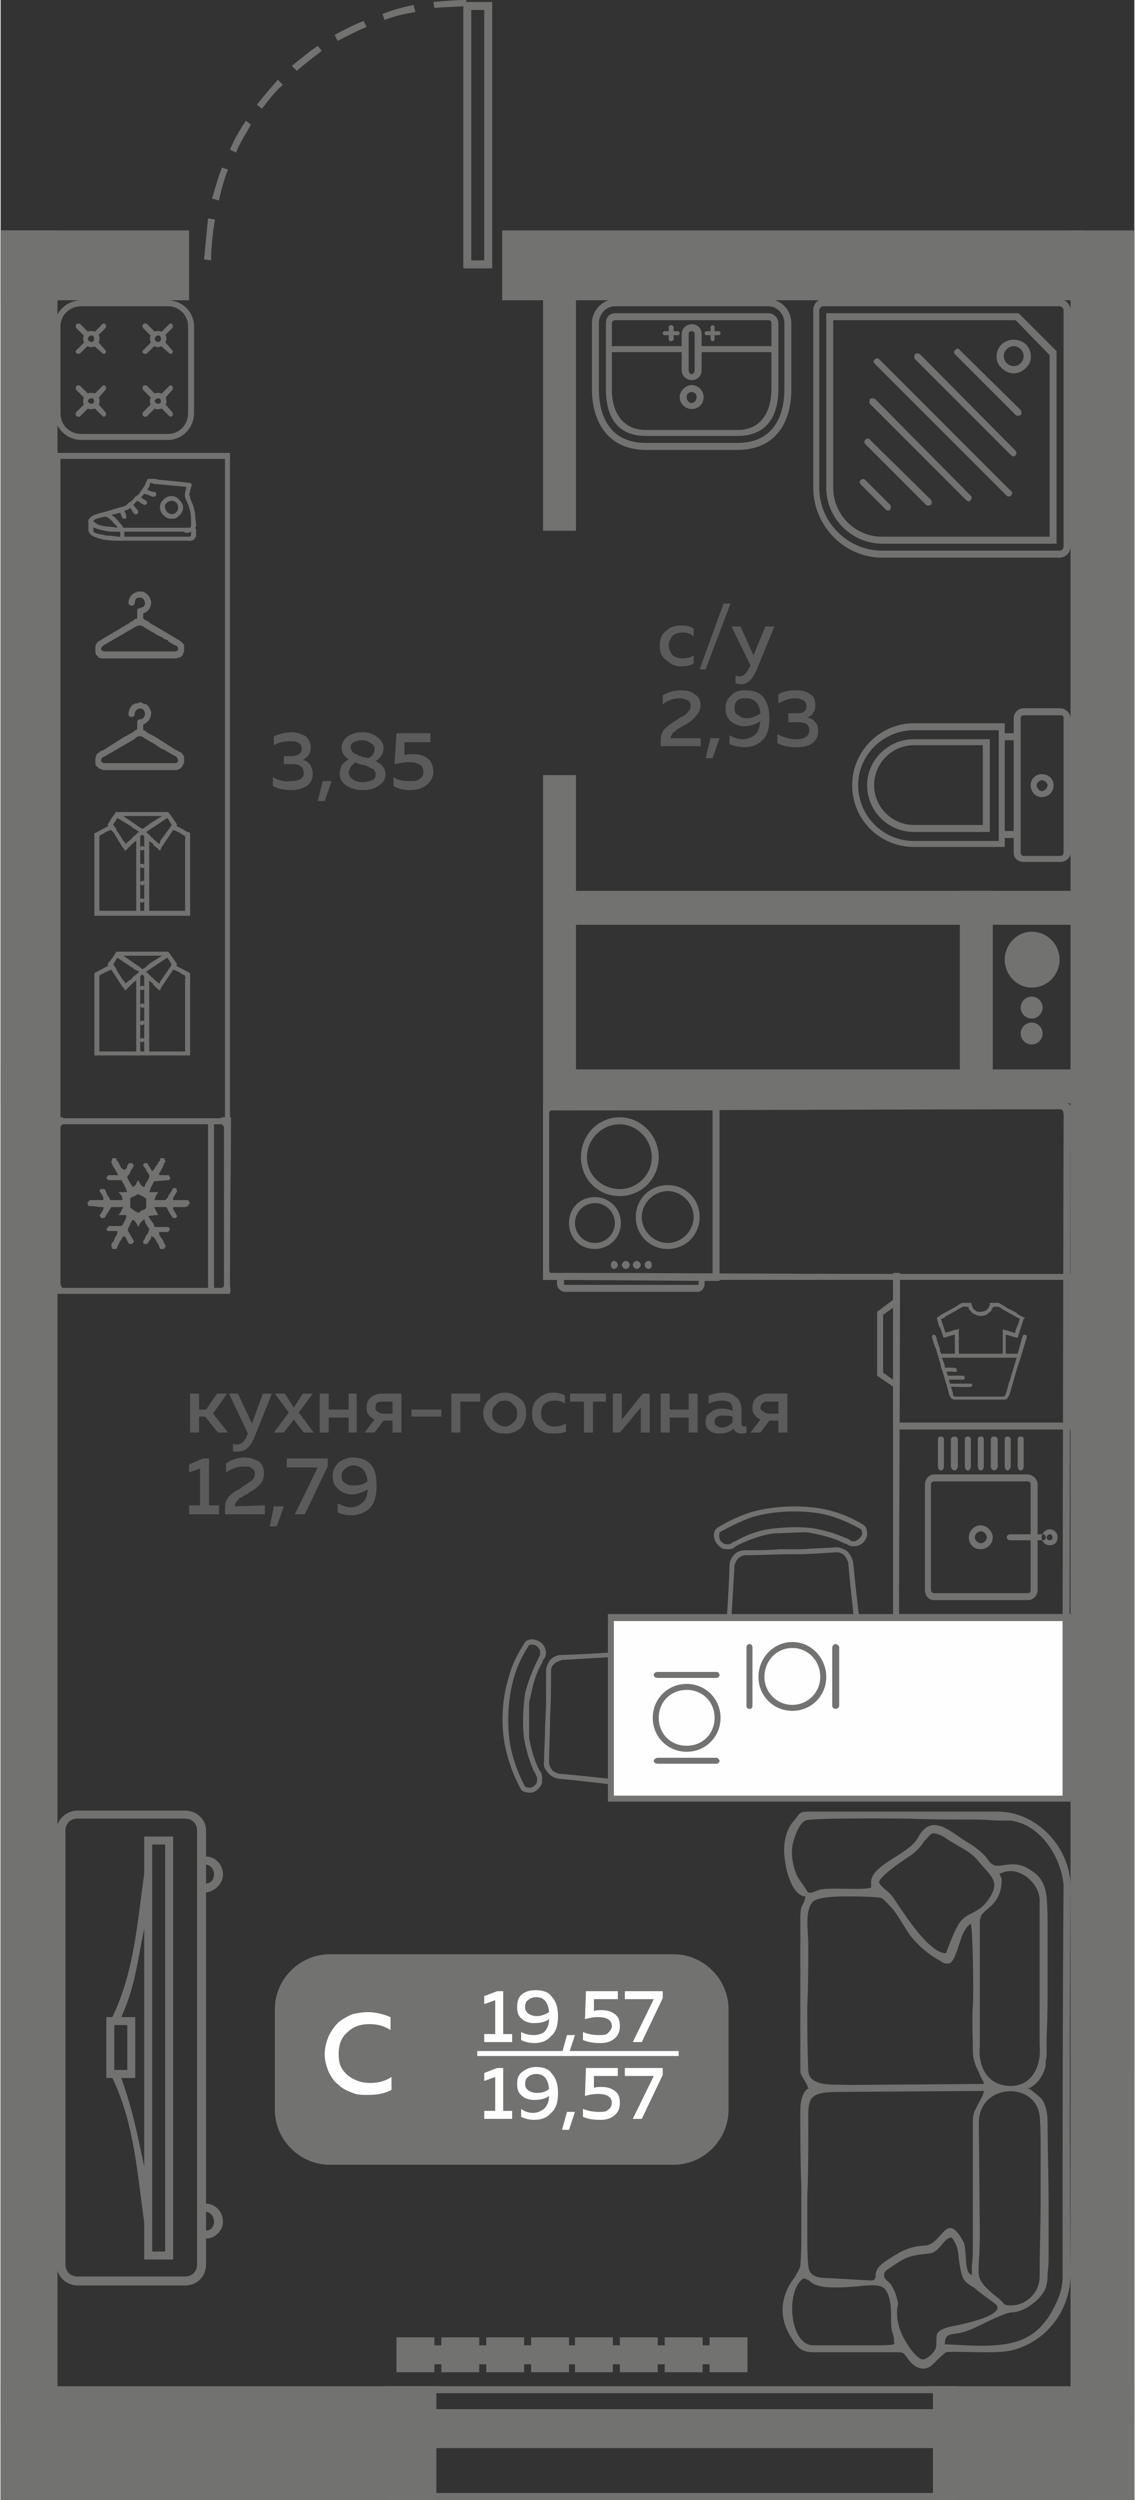 <?xml version="1.0" encoding="UTF-8"?>
<!DOCTYPE svg PUBLIC "-//W3C//DTD SVG 1.1//EN" "http://www.w3.org/Graphics/SVG/1.1/DTD/svg11.dtd">
<!-- Creator: CorelDRAW 2020 (64-Bit) -->
<svg xmlns="http://www.w3.org/2000/svg" xml:space="preserve" width="258px" height="568px" version="1.1" style="shape-rendering:geometricPrecision; text-rendering:geometricPrecision; image-rendering:optimizeQuality; fill-rule:evenodd; clip-rule:evenodd"
viewBox="0 0 11.37 25.06"
 xmlns:xlink="http://www.w3.org/1999/xlink"
 xmlns:xodm="http://www.corel.com/coreldraw/odm/2003">
 <rect x="0" y="0" width="11.37" height="25.06" fill="#333333" stroke="none"/>
 <defs>
  <style type="text/css">
   <![CDATA[
    .fil5 {fill:#FEFEFE}
    .fil0 {fill:#727271}
    .fil6 {fill:#727271}
    .fil3 {fill:#FEFEFE}
    .fil4 {fill:#FEFEFE;fill-rule:nonzero}
    .fil2 {fill:#727271;fill-rule:nonzero}
    .fil1 {fill:#5B5B5B;fill-rule:nonzero}
   ]]>
  </style>
 </defs>
 <g id="Слой_x0020_1">
  <g id="_2126591166624">
   <polygon class="fil0" points="11.37,24.24 10.73,24.24 10.73,2.31 11.37,2.31 "/>
   <polygon class="fil0" points="11.03,11.06 5.55,11.06 5.55,10.72 11.03,10.72 "/>
   <polygon class="fil0" points="0.37,11.06 0,11.06 0,10.72 0.37,10.72 "/>
   <polygon class="fil0" points="0.57,24.24 0,24.24 0,2.31 0.57,2.31 "/>
   <path class="fil1" d="M3.11 7.49c0,0.03 -0.01,0.06 -0.02,0.08 -0.02,0.02 -0.04,0.04 -0.06,0.05 0.03,0 0.05,0.02 0.07,0.04 0.02,0.03 0.03,0.06 0.03,0.1 0,0.05 -0.02,0.09 -0.06,0.12 -0.04,0.02 -0.09,0.04 -0.15,0.04 -0.07,0 -0.13,-0.01 -0.19,-0.04l0 -0.09c0.05,0.03 0.11,0.05 0.18,0.04 0.09,0 0.13,-0.03 0.13,-0.08 0,-0.06 -0.04,-0.09 -0.11,-0.09l-0.09 0 0 -0.08 0.08 0c0.03,0 0.06,-0.01 0.07,-0.02 0.02,-0.01 0.03,-0.03 0.03,-0.05 0,-0.03 -0.01,-0.05 -0.03,-0.06 -0.02,-0.02 -0.05,-0.02 -0.09,-0.02 -0.05,0 -0.11,0.01 -0.16,0.04l0 -0.09c0.05,-0.02 0.11,-0.04 0.18,-0.04 0.05,0 0.1,0.02 0.14,0.04 0.03,0.03 0.05,0.07 0.05,0.11zm0.14 0.54l-0.07 0 0.05 -0.2 0.09 0 -0.07 0.2zm0.17 -0.54c0,-0.04 0.02,-0.07 0.05,-0.1 0.04,-0.03 0.09,-0.05 0.16,-0.05 0.06,0 0.11,0.02 0.15,0.05 0.04,0.03 0.06,0.07 0.06,0.11 0,0.05 -0.03,0.1 -0.08,0.13 0.07,0.03 0.1,0.08 0.1,0.13 0,0.05 -0.02,0.08 -0.06,0.11 -0.04,0.03 -0.09,0.05 -0.17,0.05 -0.07,0 -0.13,-0.02 -0.17,-0.05 -0.04,-0.03 -0.06,-0.07 -0.06,-0.12 0,-0.02 0.01,-0.05 0.02,-0.08 0.02,-0.02 0.04,-0.04 0.07,-0.06 -0.05,-0.03 -0.07,-0.07 -0.07,-0.12zm0.22 0.18c-0.04,-0.01 -0.07,-0.02 -0.08,-0.03 -0.02,0.02 -0.04,0.03 -0.05,0.05 -0.01,0.02 -0.02,0.04 -0.02,0.05 0,0.03 0.02,0.06 0.04,0.07 0.02,0.02 0.06,0.03 0.1,0.03 0.04,0 0.07,-0.01 0.1,-0.02 0.02,-0.01 0.03,-0.03 0.03,-0.05 0,-0.02 0,-0.03 0,-0.03 -0.01,-0.01 -0.01,-0.02 -0.02,-0.03 -0.01,0 -0.02,-0.01 -0.03,-0.01 -0.01,-0.01 -0.02,-0.01 -0.03,-0.02 -0.01,0 -0.02,-0.01 -0.03,-0.01 -0.01,0 -0.01,0 -0.01,0 0,0 0,0 0,0 0,0 0,0 0,0zm0.11 -0.16c0,-0.03 -0.01,-0.05 -0.04,-0.06 -0.02,-0.02 -0.05,-0.03 -0.09,-0.03 -0.03,0 -0.06,0.01 -0.08,0.02 -0.02,0.01 -0.03,0.03 -0.03,0.05 0,0.02 0.01,0.03 0.02,0.05 0.01,0.01 0.02,0.02 0.04,0.02 0.01,0.01 0.03,0.02 0.05,0.02 0.01,0.01 0.01,0.01 0.01,0.01 0.03,0 0.05,0.01 0.06,0.01 0.04,-0.02 0.06,-0.05 0.06,-0.09zm0.22 -0.16l0.34 0 0 0.09 -0.26 0 0 0.13c0.02,-0.01 0.05,-0.01 0.08,-0.01 0.06,0 0.11,0.01 0.15,0.04 0.04,0.03 0.06,0.08 0.06,0.14 0,0.05 -0.03,0.1 -0.07,0.13 -0.04,0.03 -0.09,0.05 -0.16,0.05 -0.06,0 -0.12,-0.01 -0.17,-0.04l0 -0.09c0.04,0.03 0.1,0.04 0.16,0.04 0.04,0 0.08,0 0.1,-0.02 0.03,-0.02 0.04,-0.04 0.04,-0.07 0,-0.07 -0.05,-0.1 -0.15,-0.1 -0.04,0 -0.09,0.01 -0.14,0.02l0.02 -0.31z"/>
   <polygon class="fil0" points="5.44,11.06 5.44,7.77 5.77,7.77 5.77,11.06 "/>
   <polygon class="fil0" points="5.44,5.32 5.44,2.55 5.77,2.55 5.77,5.32 "/>
   <path class="fil1" d="M6.61 6.47c0,-0.06 0.02,-0.12 0.07,-0.15 0.04,-0.04 0.09,-0.05 0.15,-0.05 0.05,0 0.09,0.01 0.12,0.03l0 0.08c-0.03,-0.03 -0.07,-0.04 -0.11,-0.04 -0.04,0 -0.07,0.01 -0.1,0.03 -0.02,0.03 -0.04,0.06 -0.04,0.1 0,0.04 0.02,0.07 0.04,0.1 0.03,0.02 0.06,0.03 0.1,0.03 0.04,0 0.08,-0.01 0.11,-0.03l0 0.08c-0.03,0.02 -0.08,0.03 -0.13,0.03 -0.05,0 -0.1,-0.02 -0.14,-0.06 -0.05,-0.03 -0.07,-0.08 -0.07,-0.15zm0.46 0.24l-0.06 0 0.24 -0.66 0.07 0 -0.25 0.66zm0.48 -0.14l0.12 -0.29 0.09 0 -0.18 0.44c-0.04,0.09 -0.09,0.14 -0.16,0.14 -0.01,0 -0.03,-0.01 -0.05,-0.01l0 -0.08c0.01,0.01 0.03,0.01 0.04,0.01 0.04,0 0.07,-0.03 0.1,-0.09l0.01 -0.02 -0.19 -0.39 0.09 0 0.13 0.29zm-0.91 0.4c0.05,-0.03 0.11,-0.05 0.18,-0.05 0.06,0 0.11,0.01 0.14,0.04 0.04,0.02 0.06,0.06 0.06,0.11 0,0.04 -0.02,0.08 -0.05,0.11 -0.02,0.03 -0.06,0.06 -0.11,0.09 0,0 -0.01,0 -0.02,0.01 -0.01,0 -0.02,0.01 -0.02,0.01 0,0 -0.01,0.01 -0.02,0.01 -0.01,0.01 -0.01,0.01 -0.02,0.01 0,0.01 -0.01,0.01 -0.01,0.02 -0.01,0 -0.02,0.01 -0.02,0.01 0,0 -0.01,0.01 -0.01,0.01 0,0.01 -0.01,0.01 -0.01,0.02 0,0 0,0.01 -0.01,0.01 0,0.01 0,0.01 0,0.02l0.3 0 0 0.08 -0.4 0 0 -0.04c0,-0.03 0,-0.06 0.01,-0.08 0.01,-0.03 0.02,-0.05 0.05,-0.07 0.02,-0.02 0.03,-0.03 0.05,-0.04 0.01,-0.01 0.03,-0.02 0.06,-0.04 0,0 0,0 0.01,0 0,-0.01 0,-0.01 0,-0.01 0.05,-0.02 0.08,-0.04 0.09,-0.06 0.02,-0.02 0.03,-0.04 0.03,-0.07 0,-0.02 -0.01,-0.04 -0.03,-0.05 -0.02,-0.01 -0.04,-0.02 -0.08,-0.02 -0.06,0 -0.12,0.02 -0.17,0.06l0 -0.09zm0.5 0.63l-0.07 0 0.05 -0.2 0.09 0 -0.07 0.2zm0.13 -0.5c0,-0.06 0.02,-0.1 0.06,-0.13 0.03,-0.04 0.08,-0.05 0.14,-0.05 0.08,0 0.14,0.02 0.18,0.07 0.04,0.05 0.06,0.12 0.06,0.21 0,0.1 -0.02,0.17 -0.07,0.22 -0.05,0.05 -0.11,0.07 -0.18,0.07 -0.05,0 -0.1,-0.01 -0.15,-0.03l0 -0.09c0.05,0.03 0.09,0.04 0.14,0.04 0.04,0 0.08,-0.02 0.11,-0.04 0.04,-0.03 0.05,-0.08 0.06,-0.14 -0.05,0.03 -0.1,0.05 -0.16,0.05 -0.05,0 -0.1,-0.02 -0.14,-0.05 -0.03,-0.03 -0.05,-0.07 -0.05,-0.13zm0.21 -0.1c-0.04,0 -0.06,0 -0.09,0.02 -0.02,0.02 -0.03,0.04 -0.03,0.08 0,0.03 0.01,0.06 0.04,0.07 0.02,0.02 0.05,0.03 0.09,0.03 0.04,0 0.09,-0.02 0.13,-0.05 -0.01,-0.1 -0.06,-0.15 -0.14,-0.15zm0.69 0.07c0,0.03 0,0.05 -0.02,0.07 -0.01,0.03 -0.03,0.04 -0.06,0.05 0.03,0.01 0.06,0.02 0.08,0.05 0.02,0.02 0.03,0.05 0.03,0.09 0,0.05 -0.02,0.09 -0.06,0.12 -0.04,0.03 -0.09,0.04 -0.16,0.04 -0.07,0 -0.13,-0.01 -0.19,-0.04l0 -0.09c0.06,0.03 0.12,0.05 0.19,0.05 0.08,0 0.13,-0.03 0.13,-0.09 0,-0.06 -0.04,-0.08 -0.12,-0.08l-0.09 0 0 -0.09 0.08 0c0.03,0 0.06,0 0.08,-0.02 0.02,-0.01 0.02,-0.03 0.02,-0.05 0,-0.03 -0.01,-0.05 -0.03,-0.06 -0.02,-0.01 -0.04,-0.02 -0.08,-0.02 -0.06,0 -0.11,0.02 -0.17,0.05l0 -0.09c0.05,-0.03 0.11,-0.04 0.18,-0.04 0.06,0 0.1,0.01 0.14,0.04 0.04,0.02 0.05,0.06 0.05,0.11z"/>
   <path class="fil1" d="M1.99 14.36l-0.09 0 0 -0.39 0.09 0 0 0.16 0.07 0 0.11 -0.16 0.1 0 -0.14 0.2 0.15 0.19 -0.1 0 -0.13 -0.16 -0.06 0 0 0.16zm0.53 -0.09l0.11 -0.3 0.09 0 -0.18 0.45c-0.04,0.09 -0.09,0.13 -0.16,0.13 -0.01,0 -0.03,0 -0.05,0l0 -0.08c0.01,0.01 0.03,0.01 0.04,0.01 0.04,0 0.08,-0.03 0.1,-0.09l0.01 -0.02 -0.19 -0.4 0.09 0 0.14 0.3zm0.51 -0.3l0.1 0 -0.14 0.19 0.15 0.2 -0.1 0 -0.1 -0.13 -0.1 0.13 -0.1 0 0.15 -0.2 -0.14 -0.19 0.1 0 0.09 0.14 0.09 -0.14zm0.26 0.39l-0.09 0 0 -0.39 0.09 0 0 0.16 0.2 0 0 -0.16 0.08 0 0 0.39 -0.08 0 0 -0.15 -0.2 0 0 0.15zm0.46 0l-0.1 0 0.1 -0.13c-0.02,-0.01 -0.05,-0.03 -0.06,-0.05 -0.02,-0.02 -0.02,-0.05 -0.02,-0.07 0,-0.04 0.01,-0.07 0.04,-0.1 0.02,-0.02 0.06,-0.04 0.11,-0.04l0.2 0 0 0.39 -0.09 0 0 -0.12 -0.09 0 -0.09 0.12zm0.03 -0.3c-0.02,0.01 -0.02,0.03 -0.02,0.05 0,0.02 0,0.03 0.02,0.04 0.01,0.01 0.03,0.02 0.05,0.02l0.1 0 0 -0.12 -0.1 0c-0.02,0 -0.04,0 -0.05,0.01zm0.34 0.07l0.3 0 0 0.07 -0.3 0 0 -0.07zm0.49 0.23l-0.09 0 0 -0.39 0.29 0 0 0.08 -0.2 0 0 0.31zm0.3 -0.04c-0.04,-0.04 -0.07,-0.09 -0.07,-0.15 0,-0.07 0.03,-0.12 0.07,-0.15 0.04,-0.04 0.09,-0.06 0.15,-0.06 0.05,0 0.1,0.02 0.15,0.06 0.04,0.03 0.06,0.08 0.06,0.15 0,0.06 -0.02,0.11 -0.06,0.15 -0.05,0.04 -0.1,0.05 -0.15,0.05 -0.06,0 -0.11,-0.01 -0.15,-0.05zm0.23 -0.06c0.03,-0.02 0.04,-0.05 0.04,-0.09 0,-0.04 -0.01,-0.07 -0.04,-0.09 -0.02,-0.03 -0.05,-0.04 -0.08,-0.04 -0.04,0 -0.07,0.01 -0.09,0.04 -0.03,0.02 -0.04,0.05 -0.04,0.09 0,0.04 0.01,0.07 0.04,0.09 0.02,0.02 0.05,0.04 0.09,0.04 0.03,0 0.06,-0.02 0.08,-0.04zm0.19 -0.09c0,-0.07 0.02,-0.12 0.06,-0.15 0.04,-0.04 0.1,-0.06 0.15,-0.06 0.05,0 0.09,0.01 0.12,0.03l0 0.08c-0.03,-0.02 -0.06,-0.03 -0.1,-0.03 -0.04,0 -0.08,0.01 -0.1,0.03 -0.03,0.02 -0.04,0.06 -0.04,0.1 0,0.04 0.01,0.07 0.04,0.09 0.02,0.03 0.06,0.04 0.09,0.04 0.05,0 0.08,-0.01 0.12,-0.03l0 0.08c-0.04,0.02 -0.08,0.02 -0.13,0.02 -0.06,0 -0.11,-0.01 -0.15,-0.05 -0.04,-0.03 -0.06,-0.08 -0.06,-0.15zm0.61 0.19l-0.09 0 0 -0.31 -0.14 0 0 -0.08 0.36 0 0 0.08 -0.13 0 0 0.31zm0.27 0l-0.07 0 0 -0.39 0.09 0 0 0.26 0.21 -0.26 0.07 0 0 0.39 -0.09 0 0 -0.25 -0.21 0.25zm0.5 0l-0.09 0 0 -0.39 0.09 0 0 0.16 0.19 0 0 -0.16 0.09 0 0 0.39 -0.09 0 0 -0.15 -0.19 0 0 0.15zm0.72 -0.09c0,0.02 0.01,0.03 0.03,0.03 0.01,0 0.01,0 0.02,0l0 0.06c-0.01,0.01 -0.03,0.01 -0.05,0.01 -0.04,0 -0.07,-0.02 -0.08,-0.05 -0.04,0.04 -0.09,0.05 -0.15,0.05 -0.03,0 -0.07,-0.01 -0.09,-0.03 -0.03,-0.02 -0.04,-0.05 -0.04,-0.08 0,-0.05 0.01,-0.08 0.05,-0.1 0.03,-0.03 0.07,-0.04 0.12,-0.04 0.03,0 0.07,0.01 0.1,0.02l0 -0.02c0,-0.02 -0.01,-0.04 -0.02,-0.06 -0.02,-0.01 -0.05,-0.02 -0.08,-0.02 -0.05,0 -0.09,0.01 -0.14,0.03l0 -0.08c0.05,-0.02 0.1,-0.03 0.15,-0.03 0.06,0 0.1,0.02 0.13,0.05 0.03,0.02 0.05,0.07 0.05,0.12l0 0.14zm-0.17 -0.08c-0.03,0 -0.05,0 -0.07,0.01 -0.02,0.01 -0.03,0.03 -0.03,0.05 0,0.02 0,0.03 0.02,0.04 0.01,0.01 0.03,0.02 0.05,0.02 0.04,0 0.08,-0.02 0.11,-0.05l0 -0.06c-0.03,-0.01 -0.06,-0.01 -0.08,-0.01zm0.36 0.17l-0.1 0 0.1 -0.13c-0.02,-0.01 -0.05,-0.03 -0.06,-0.05 -0.02,-0.02 -0.02,-0.05 -0.02,-0.07 0,-0.04 0.01,-0.07 0.04,-0.1 0.02,-0.02 0.06,-0.04 0.11,-0.04l0.2 0 0 0.39 -0.09 0 0 -0.12 -0.09 0 -0.09 0.12zm0.03 -0.3c-0.02,0.01 -0.03,0.03 -0.03,0.05 0,0.02 0.01,0.03 0.03,0.04 0.01,0.01 0.03,0.02 0.05,0.02l0.1 0 0 -0.12 -0.1 0c-0.02,0 -0.04,0 -0.05,0.01zm-5.62 0.56l0.06 0 0 0.47 0.1 0 0 0.09 -0.3 0 0 -0.09 0.11 0 0 -0.37 -0.11 0.04 0 -0.08 0.14 -0.06zm0.23 0.05c0.06,-0.04 0.12,-0.06 0.19,-0.06 0.06,0 0.1,0.02 0.14,0.04 0.04,0.03 0.05,0.07 0.05,0.12 0,0.04 -0.01,0.08 -0.04,0.11 -0.03,0.03 -0.06,0.06 -0.11,0.08 0,0.01 -0.01,0.01 -0.02,0.02 -0.01,0 -0.02,0.01 -0.02,0.01 -0.01,0 -0.01,0 -0.02,0.01 -0.01,0.01 -0.02,0.01 -0.02,0.01 0,0 -0.01,0.01 -0.02,0.01 0,0.01 -0.01,0.01 -0.01,0.02 0,0 -0.01,0 -0.01,0.01 -0.01,0.01 -0.01,0.01 -0.01,0.01 0,0.01 -0.01,0.01 -0.01,0.02 0,0 0,0.01 0,0.02l0.3 -0.01 0 0.09 -0.4 0 0 -0.04c0,-0.03 0,-0.06 0.01,-0.09 0.01,-0.02 0.02,-0.04 0.04,-0.06 0.02,-0.02 0.04,-0.03 0.05,-0.04 0.02,-0.01 0.04,-0.02 0.07,-0.04 0,0 0,-0.01 0,-0.01 0.01,0 0.01,0 0.01,0 0.05,-0.03 0.07,-0.05 0.09,-0.06 0.02,-0.02 0.03,-0.04 0.03,-0.07 0,-0.02 -0.01,-0.04 -0.03,-0.05 -0.02,-0.02 -0.04,-0.02 -0.08,-0.02 -0.06,0 -0.12,0.02 -0.18,0.06l0 -0.09zm0.51 0.63l-0.07 0 0.04 -0.2 0.1 0 -0.07 0.2zm0.1 -0.68l0.41 0 0 0.08 -0.23 0.48 -0.1 0 0.23 -0.47 -0.31 0 0 -0.09zm0.46 0.18c0,-0.06 0.02,-0.1 0.06,-0.14 0.04,-0.03 0.09,-0.05 0.14,-0.05 0.09,0 0.15,0.03 0.19,0.08 0.04,0.05 0.05,0.12 0.05,0.21 0,0.09 -0.02,0.17 -0.07,0.22 -0.04,0.04 -0.11,0.07 -0.18,0.07 -0.05,0 -0.1,-0.01 -0.14,-0.03l0 -0.09c0.04,0.02 0.08,0.04 0.13,0.04 0.05,0 0.09,-0.02 0.12,-0.05 0.03,-0.02 0.05,-0.07 0.05,-0.13 -0.05,0.03 -0.1,0.05 -0.16,0.05 -0.05,0 -0.1,-0.02 -0.13,-0.05 -0.04,-0.03 -0.06,-0.07 -0.06,-0.13zm0.21 -0.11c-0.03,0 -0.06,0.01 -0.08,0.03 -0.03,0.02 -0.04,0.04 -0.04,0.08 0,0.03 0.01,0.06 0.04,0.07 0.02,0.02 0.05,0.02 0.09,0.02 0.05,0 0.09,-0.01 0.13,-0.04 -0.01,-0.1 -0.06,-0.16 -0.14,-0.16z"/>
   <polygon class="fil0" points="5.03,3.01 5.03,2.31 10.87,2.31 10.87,3.01 "/>
   <polygon class="fil0" points="0,2.31 1.89,2.31 1.89,3.01 0,3.01 "/>
   <polygon class="fil0" points="11.37,23.92 9.35,23.92 9.35,25.06 11.37,25.06 "/>
   <polygon class="fil0" points="9.59,25.06 3.87,25.06 3.87,24.99 9.59,24.99 "/>
   <polygon class="fil0" points="9.59,23.99 3.87,23.99 3.87,23.92 9.59,23.92 "/>
   <polygon class="fil0" points="9.59,24.54 3.87,24.54 3.87,24.15 9.59,24.15 "/>
   <polygon class="fil0" points="4.37,23.92 0,23.92 0,25.06 4.37,25.06 "/>
   <path class="fil2" d="M4.34 0.02c0.11,-0.01 0.22,-0.02 0.33,-0.02l0 0.06c-0.11,0.01 -0.22,0.01 -0.32,0.02l-0.01 -0.06zm-2.3 2.58c0.01,-0.11 0.03,-0.3 0.04,-0.41l0.07 0.01c-0.02,0.1 -0.04,0.3 -0.04,0.41l-0.07 -0.01zm0.08 -0.61c0.03,-0.1 0.06,-0.21 0.1,-0.31l0.06 0.02c-0.04,0.1 -0.07,0.21 -0.09,0.31l-0.07 -0.02zm0.18 -0.49c0.04,-0.1 0.1,-0.2 0.16,-0.29l0.05 0.04c-0.05,0.09 -0.11,0.18 -0.15,0.28l-0.06 -0.03zm0.27 -0.45c0.07,-0.09 0.14,-0.17 0.21,-0.25l0.05 0.05c-0.08,0.07 -0.14,0.15 -0.21,0.24l-0.05 -0.04zm0.35 -0.39c0.09,-0.07 0.17,-0.14 0.26,-0.2l0.04 0.05c-0.09,0.07 -0.17,0.13 -0.25,0.2l-0.05 -0.05zm0.43 -0.31c0.09,-0.05 0.19,-0.1 0.29,-0.14l0.03 0.06c-0.1,0.04 -0.19,0.09 -0.29,0.14l-0.03 -0.06zm0.48 -0.21c0.1,-0.04 0.21,-0.07 0.31,-0.09l0.02 0.07c-0.11,0.02 -0.21,0.04 -0.31,0.08l-0.02 -0.06z"/>
   <path class="fil0" d="M4.93 2.69l-0.29 0 0 -2.67 0.29 0 0 2.67zm-0.08 -2.59l-0.13 0 0 2.51 0.13 0 0 -2.51z"/>
   <g>
    <path class="fil0" d="M3.3 19.59l3.45 0c0.3,0 0.55,0.25 0.55,0.55l0 1.01c0,0.3 -0.25,0.55 -0.55,0.55l-3.45 0c-0.3,0 -0.55,-0.25 -0.55,-0.55l0 -1.01c0,-0.3 0.25,-0.55 0.55,-0.55z"/>
    <polygon class="fil3" points="4.78,20.56 6.8,20.56 6.8,20.61 4.78,20.61 "/>
    <path class="fil4" d="M3.25 20.59c0,-0.07 0.02,-0.13 0.04,-0.18 0.03,-0.06 0.06,-0.1 0.1,-0.14 0.04,-0.03 0.09,-0.06 0.14,-0.08 0.05,-0.01 0.1,-0.02 0.15,-0.02 0.08,0 0.16,0.02 0.23,0.05l0 0.13c-0.06,-0.04 -0.13,-0.06 -0.21,-0.06 -0.08,0 -0.16,0.02 -0.22,0.08 -0.06,0.05 -0.09,0.12 -0.09,0.22 0,0.07 0.01,0.12 0.05,0.17 0.03,0.04 0.07,0.07 0.12,0.09 0.04,0.02 0.09,0.03 0.15,0.03 0.08,0 0.15,-0.02 0.21,-0.06l0 0.13c-0.08,0.04 -0.15,0.05 -0.24,0.05 -0.05,0 -0.1,0 -0.15,-0.02 -0.05,-0.02 -0.1,-0.04 -0.14,-0.08 -0.04,-0.03 -0.07,-0.07 -0.1,-0.13 -0.02,-0.05 -0.04,-0.11 -0.04,-0.18z"/>
    <path class="fil4" d="M4.98 19.96l0.06 0 0 0.43 0.09 0 0 0.08 -0.28 0 0 -0.08 0.11 0 0 -0.34 -0.11 0.04 0 -0.08 0.13 -0.05zm0.2 0.16c0,-0.05 0.01,-0.1 0.05,-0.13 0.04,-0.03 0.08,-0.04 0.14,-0.04 0.07,0 0.13,0.02 0.16,0.07 0.04,0.04 0.06,0.11 0.06,0.19 0,0.09 -0.02,0.16 -0.07,0.2 -0.04,0.05 -0.1,0.07 -0.17,0.07 -0.04,0 -0.09,-0.01 -0.13,-0.03l0 -0.08c0.04,0.02 0.08,0.03 0.12,0.03 0.05,0 0.08,-0.01 0.11,-0.03 0.03,-0.03 0.05,-0.07 0.05,-0.13 -0.04,0.03 -0.09,0.04 -0.15,0.04 -0.04,0 -0.09,-0.01 -0.12,-0.04 -0.04,-0.03 -0.05,-0.07 -0.05,-0.12zm0.19 -0.1c-0.03,0 -0.06,0.01 -0.08,0.03 -0.02,0.01 -0.03,0.03 -0.03,0.07 0,0.03 0.01,0.05 0.04,0.07 0.02,0.01 0.04,0.02 0.08,0.02 0.04,0 0.09,-0.02 0.12,-0.04 -0.01,-0.1 -0.05,-0.15 -0.13,-0.15zm0.33 0.56l-0.07 0 0.05 -0.18 0.08 0 -0.06 0.18zm0.17 -0.62l0.32 0 0 0.08 -0.24 0 0 0.12c0.02,-0.01 0.05,-0.01 0.07,-0.01 0.06,0 0.1,0.01 0.14,0.04 0.04,0.03 0.05,0.07 0.05,0.12 0,0.06 -0.02,0.1 -0.06,0.13 -0.04,0.03 -0.08,0.04 -0.14,0.04 -0.07,0 -0.12,-0.01 -0.17,-0.03l0 -0.08c0.05,0.02 0.1,0.03 0.16,0.03 0.04,0 0.07,0 0.09,-0.02 0.02,-0.02 0.04,-0.04 0.04,-0.07 0,-0.06 -0.05,-0.09 -0.14,-0.09 -0.05,0 -0.09,0.01 -0.13,0.02l0.01 -0.28zm0.39 0l0.38 0 0 0.07 -0.21 0.44 -0.09 0 0.21 -0.43 -0.29 0 0 -0.08z"/>
    <path class="fil4" d="M4.98 20.73l0.06 0 0 0.43 0.09 0 0 0.08 -0.28 0 0 -0.08 0.11 0 0 -0.34 -0.11 0.04 0 -0.08 0.13 -0.05zm0.2 0.16c0,-0.05 0.01,-0.09 0.05,-0.12 0.04,-0.03 0.08,-0.05 0.14,-0.05 0.07,0 0.13,0.02 0.16,0.07 0.04,0.04 0.06,0.11 0.06,0.19 0,0.09 -0.02,0.16 -0.07,0.2 -0.04,0.05 -0.1,0.07 -0.17,0.07 -0.04,0 -0.09,-0.01 -0.13,-0.03l0 -0.08c0.04,0.03 0.08,0.04 0.12,0.04 0.05,0 0.08,-0.02 0.11,-0.04 0.03,-0.03 0.05,-0.07 0.05,-0.13 -0.04,0.03 -0.09,0.04 -0.15,0.04 -0.04,0 -0.09,-0.01 -0.12,-0.04 -0.04,-0.03 -0.05,-0.07 -0.05,-0.12zm0.19 -0.1c-0.03,0 -0.06,0.01 -0.08,0.03 -0.02,0.01 -0.03,0.04 -0.03,0.07 0,0.03 0.01,0.05 0.04,0.07 0.02,0.01 0.04,0.02 0.08,0.02 0.04,0 0.09,-0.01 0.12,-0.04 -0.01,-0.1 -0.05,-0.15 -0.13,-0.15zm0.33 0.56l-0.07 0 0.05 -0.18 0.08 0 -0.06 0.18zm0.17 -0.62l0.32 0 0 0.08 -0.24 0 0 0.12c0.02,-0.01 0.05,-0.01 0.07,-0.01 0.06,0 0.1,0.01 0.14,0.04 0.04,0.03 0.05,0.07 0.05,0.12 0,0.06 -0.02,0.1 -0.06,0.13 -0.04,0.03 -0.08,0.04 -0.14,0.04 -0.07,0 -0.12,-0.01 -0.17,-0.03l0 -0.08c0.05,0.02 0.1,0.03 0.16,0.03 0.04,0 0.07,0 0.09,-0.02 0.02,-0.01 0.04,-0.04 0.04,-0.07 0,-0.06 -0.05,-0.09 -0.14,-0.09 -0.05,0 -0.09,0.01 -0.13,0.02l0.01 -0.28zm0.39 0l0.38 0 0 0.07 -0.21 0.44 -0.09 0 0.21 -0.43 -0.29 0 0 -0.08z"/>
   </g>
   <path class="fil0" d="M10.34 9.9c-0.15,0 -0.27,-0.13 -0.27,-0.28 0,-0.15 0.12,-0.28 0.27,-0.28 0.16,0 0.28,0.13 0.28,0.28 0,0.15 -0.12,0.28 -0.28,0.28z"/>
   <path class="fil0" d="M10.03 5.59l-0.9 0 -0.29 0c-0.38,0 -0.69,-0.32 -0.69,-0.7l0 -0.15 0 -1.04 0 -0.59c0,-0.06 0.04,-0.11 0.1,-0.11l0.59 0 1.19 0 0.59 0c0.06,0 0.11,0.05 0.11,0.11l0 0.59 0 1.19 0 0.59c0,0.06 -0.05,0.11 -0.11,0.11l-0.59 0zm-1.19 -0.07l1.78 0c0.02,0 0.04,-0.02 0.04,-0.04l0 -2.37c0,-0.02 -0.02,-0.04 -0.04,-0.04l-2.37 0c-0.02,0 -0.04,0.02 -0.04,0.04l0 1.78c0,0.35 0.29,0.63 0.63,0.63z"/>
   <path class="fil0" d="M10.59 5.45l0 -1.93 -0.38 -0.38 -1.93 0 0 1.75c0,0.31 0.26,0.56 0.56,0.56l1.75 0zm-0.07 -0.07l0 -1.82 -0.34 -0.35 -1.83 0 0 1.68c0,0.27 0.22,0.49 0.49,0.49l1.68 0z"/>
   <path class="fil0" d="M8.88 5.11l-0.25 -0.25c-0.02,-0.02 -0.02,-0.04 0,-0.05l0 0c0.01,-0.01 0.03,-0.01 0.04,0l0.25 0.25c0.01,0.01 0.01,0.03 0,0.05l0 0c-0.01,0.01 -0.03,0.01 -0.04,0z"/>
   <path class="fil0" d="M9.28 5.06l-0.61 -0.61c-0.01,-0.01 -0.01,-0.03 0,-0.04l0 0c0.02,-0.02 0.04,-0.02 0.05,0l0.61 0.6c0.01,0.02 0.01,0.04 0,0.05l0 0c-0.02,0.01 -0.04,0.01 -0.05,0z"/>
   <path class="fil0" d="M9.68 5.01l-0.96 -0.96c-0.01,-0.01 -0.01,-0.03 0,-0.05l0 0c0.01,-0.01 0.03,-0.01 0.05,0l0.96 0.97c0.01,0.01 0.01,0.03 0,0.04l0 0c-0.01,0.02 -0.03,0.02 -0.05,0z"/>
   <path class="fil0" d="M10.09 4.97l-1.32 -1.32c-0.02,-0.02 -0.02,-0.04 0,-0.05l0 0c0.01,-0.01 0.03,-0.01 0.04,0l1.32 1.32c0.02,0.01 0.02,0.03 0,0.05l0 0c-0.01,0.01 -0.03,0.01 -0.04,0z"/>
   <path class="fil0" d="M10.13 4.56l-0.96 -0.96c-0.01,-0.01 -0.01,-0.03 0,-0.05l0 0c0.01,-0.01 0.03,-0.01 0.05,0l0.96 0.97c0.01,0.01 0.01,0.03 0,0.04l0 0c-0.01,0.02 -0.03,0.02 -0.05,0z"/>
   <path class="fil0" d="M10.18 4.16l-0.61 -0.61c-0.01,-0.01 -0.01,-0.03 0,-0.04l0 0c0.02,-0.02 0.04,-0.02 0.05,0l0.61 0.6c0.01,0.02 0.01,0.04 0,0.05l0 0c-0.02,0.01 -0.04,0.01 -0.05,0z"/>
   <path class="fil0" d="M10.09 3.64c0.04,0.04 0.1,0.04 0.14,0 0.04,-0.04 0.04,-0.1 0,-0.14 -0.04,-0.04 -0.1,-0.04 -0.14,0 -0.04,0.04 -0.04,0.1 0,0.14zm-0.05 0.05c-0.07,-0.06 -0.07,-0.17 0,-0.24 0.07,-0.06 0.17,-0.06 0.24,0 0.07,0.07 0.07,0.18 0,0.24 -0.07,0.07 -0.17,0.07 -0.24,0z"/>
   <path class="fil0" d="M0.57 12.97c-0.02,0 -0.03,0 -0.04,-0.01 0,-0.01 0,-0.02 0,-0.04 0,-0.02 0,-0.01 0,-0.03l0 -0.02 0 -1.67 0.09 0c0.01,0.01 0.01,0.01 0.02,0.01l1.54 0c0.01,0 0.03,0 0.04,-0.01l0.09 0c0,0.01 0,0.02 0,0.02 0,0.52 -0.01,0.79 -0.01,1.65 0,0.05 0.01,0.05 0,0.1 -0.01,0 -0.01,0 -0.02,0l-1.71 0zm1.57 -1.7l0 1.64 0.07 0c0.01,0 0.03,-0.01 0.03,-0.02l0 -1.59c0,-0.01 -0.01,-0.01 -0.01,-0.02 -0.01,-0.01 -0.01,-0.01 -0.02,-0.01l-0.07 0zm-0.06 1.64l0 -1.64 -1.45 0c-0.01,0 -0.01,0 -0.02,0.01 0,0.01 -0.01,0.01 -0.01,0.02l0 1.57c0,0.01 0.01,0.02 0.01,0.03 0.01,0.01 0.01,0.01 0.02,0.01l1.45 0z"/>
   <path class="fil0" d="M1.58 12.18c-0.01,0 -0.01,0 -0.02,0l-0.08 0.01 0.04 0.06c0.01,0.01 0.02,0.03 0.02,0.04l0.01 0.01 0.01 0c0.01,0 0.02,0 0.03,0l0.09 0c0.01,0 0.01,0.02 0.02,0.02l-0.02 0.03c0,0 0,0 -0.01,0 -0.02,0 -0.04,0 -0.06,0l-0.02 0 0 0.02c0,0.01 0.02,0.04 0.03,0.05l0.03 0.06c0,0 0,0.01 0.01,0.01 -0.01,0.01 -0.02,0.02 -0.02,0.03l-0.04 0 -0.02 -0.05c-0.01,-0.01 -0.02,-0.03 -0.03,-0.05 -0.01,-0.01 -0.01,-0.02 -0.02,-0.02l-0.02 -0.01 0 0.02c-0.01,0.02 -0.03,0.04 -0.04,0.06 0,0 0,0 0,0 -0.01,0 -0.02,0 -0.03,0 0,0 0,0 -0.01,-0.01 0,0 0,-0.01 0,-0.01 0,-0.01 0,-0.02 0.01,-0.02 0.01,-0.03 0.02,-0.05 0.04,-0.07 0,-0.01 0.01,-0.03 0.01,-0.04 -0.01,-0.02 -0.04,-0.05 -0.04,-0.07l-0.01 -0.03 -0.02 0.02c-0.01,0.01 -0.01,0.01 -0.02,0.02l-0.02 0.04 -0.02 -0.04c-0.01,-0.01 -0.01,-0.02 -0.03,-0.03l-0.01 0 -0.01 0.02c0,0 0,0.01 -0.01,0.01 0,0 0,0.01 0,0.01l-0.01 0.02c-0.02,0.04 -0.02,0.04 0,0.07l0.04 0.07c0,0.01 0.01,0.01 0.01,0.01 -0.01,0.01 -0.01,0.02 -0.01,0.02 -0.01,0 -0.01,0.01 -0.01,0.01 -0.01,0 -0.02,0 -0.03,0l-0.02 -0.03c0,-0.01 -0.01,-0.02 -0.02,-0.04l-0.01 -0.01 -0.01 0.01c-0.01,0 -0.01,0 -0.01,0.01l-0.02 0.03c0,0 0,0.01 -0.01,0.01 0,0 0,0.01 0,0.01 -0.01,0.01 -0.02,0.05 -0.03,0.06 -0.01,0 -0.03,0 -0.04,0 0,0 0,-0.01 0,-0.01 -0.01,-0.01 -0.01,-0.02 -0.01,-0.03 0,-0.01 0.01,-0.03 0.02,-0.03l0.02 -0.05c0.01,-0.01 0.02,-0.03 0.02,-0.04l0 -0.02 -0.02 0c-0.01,0 -0.03,0 -0.04,0 -0.01,0 -0.02,0 -0.03,0 -0.01,0 -0.02,-0.01 -0.02,-0.02 0,0 0.02,-0.02 0.02,-0.02 0,0 0,-0.01 0,-0.01 0.02,0 0.05,0 0.07,0 0.02,0 0.04,0 0.05,0l0.01 0 0.01 -0.01c0.01,-0.01 0.04,-0.07 0.04,-0.08l0 -0.02 -0.02 0c-0.01,0 -0.04,0 -0.06,0 0.01,-0.01 0.02,-0.02 0.03,-0.04 0,0 0,-0.01 0.01,-0.02l0.01 -0.02 -0.12 0 -0.07 0.11c0,0 0,0 0,0 -0.01,0 -0.02,0 -0.03,0 0,0 -0.01,-0.01 -0.01,-0.01 0,0 0,-0.01 -0.01,-0.01 0.01,-0.02 0.02,-0.03 0.03,-0.05 0.01,-0.01 0.01,-0.02 0.01,-0.03l0 -0.01 -0.02 0c-0.03,0 -0.07,-0.01 -0.1,-0.01 -0.01,0 -0.01,0 -0.02,0 0,0 0,0 -0.01,0 0,-0.01 -0.01,-0.02 -0.01,-0.03 0,0 0.01,-0.02 0.02,-0.02 0,0 0,0 0,-0.01 0.02,0 0.05,0 0.07,0 0.02,0 0.04,0 0.05,0l0.02 0 0 -0.02c0,-0.01 -0.01,-0.03 -0.02,-0.04 0,-0.01 -0.02,-0.03 -0.02,-0.03 0,0 0.01,-0.02 0.01,-0.02 0,0 0.01,0 0.01,0 0,0 0,0 0,0 0.02,0 0.03,-0.01 0.04,0.01l0.02 0.05c0.01,0.01 0.02,0.03 0.03,0.05l0.01 0 0.01 0c0.01,0 0.03,0 0.04,0 0.01,0 0.03,0 0.04,0l0.02 0 0 -0.02c0,-0.02 -0.02,-0.04 -0.04,-0.06l0.09 0 -0.01 -0.02c0,-0.02 -0.02,-0.04 -0.02,-0.05l-0.03 -0.05 -0.01 0c-0.03,0 -0.07,0 -0.1,0 -0.01,0 -0.02,0 -0.02,0 0,0 -0.01,-0.01 -0.01,-0.01 0,0 -0.01,-0.01 -0.01,-0.01 0,0 0.01,-0.02 0.01,-0.02 0,0 0.01,-0.01 0.01,-0.01 0,0 0,0 0,0l0.1 0 -0.04 -0.07c0,-0.01 0,-0.01 -0.01,-0.01l-0.02 -0.05c0,0 0,0 0,0 0,-0.01 0.01,-0.03 0.01,-0.04 0.01,0 0.01,0 0.02,0 0,0 0.01,0 0.02,0 0,0.02 0.01,0.03 0.02,0.04l0.03 0.06c0.01,0 0.01,0.01 0.02,0.01l0.01 0.01 0.01 -0.01c0.01,0 0.02,-0.02 0.02,-0.04 0.01,0 0.01,-0.02 0.02,-0.02 0.01,0 0.02,0 0.03,0 0,0 0.01,0.01 0.01,0.02 0,0 0,0 0.01,0 -0.01,0.01 -0.01,0.01 -0.01,0.02 -0.02,0.02 -0.03,0.05 -0.04,0.07 -0.01,0.01 -0.02,0.02 -0.02,0.03 0,0.01 0.04,0.08 0.05,0.09l0.01 0.01 0.01 -0.01c0.01,-0.01 0.01,-0.01 0.02,-0.02 0,-0.01 0.01,-0.03 0.02,-0.04 0.01,0.02 0.03,0.06 0.04,0.06l0.02 0.01 0.01 -0.02c0,0 0,0 0,-0.01 0.01,-0.01 0.04,-0.06 0.04,-0.07 0.01,-0.01 -0.01,-0.04 -0.02,-0.05l-0.02 -0.04c-0.01,-0.01 -0.02,-0.02 -0.02,-0.03 0,-0.01 0.01,-0.02 0.01,-0.02 0.01,0 0.01,0 0.02,0 0,0 0.01,0 0.01,0l0.05 0.08 0.01 -0.01c0.01,-0.01 0.02,-0.02 0.02,-0.03l0.03 -0.04c0,-0.01 0.01,-0.02 0.02,-0.03 0,-0.01 0,-0.02 0,-0.02l0.04 0c0,0 0,0 0,0l0.01 0.03c0.01,0 0.01,0 0.01,0 -0.01,0.01 -0.01,0.01 -0.02,0.02 0,0.01 -0.01,0.02 -0.01,0.03 -0.01,0.02 -0.03,0.06 -0.04,0.07l0 0.02 0.02 0c0.03,0 0.05,0 0.08,0 0,0 0,0 0,0 0,0 0,0.01 0,0.01 0.01,0.01 0.01,0.01 0.01,0.02 0,0.01 -0.01,0.02 -0.01,0.02 -0.05,0 -0.09,0.01 -0.13,0.01l-0.02 0 -0.02 0.04c-0.01,0.02 -0.02,0.03 -0.02,0.05l-0.01 0.02 0.02 0c0.02,0 0.04,0 0.05,0 0.01,0 0.02,0 0.02,0 -0.01,0.02 -0.03,0.04 -0.03,0.06l-0.01 0.02 0.02 0c0.02,0 0.03,0 0.05,0l0.03 0c0.02,0 0.02,-0.01 0.03,-0.02 0.01,-0.01 0.01,-0.01 0.01,-0.02l0.04 -0.06c0,-0.01 0,-0.01 0.01,-0.02 0,0 0.01,0 0.01,0 0,0 0.01,0 0.01,0 0,0 0,0 0.01,0 0,0.01 0.01,0.02 0.01,0.03 -0.01,0.02 -0.03,0.05 -0.04,0.07l0 0.02 0.13 0c0,0 0.01,0 0.02,0l0.02 0.03c0,0 0,0 0,0 -0.01,0.01 -0.02,0.02 -0.02,0.03 -0.01,0 -0.02,0.01 -0.03,0.01l-0.12 0 0 0.02c0.01,0.02 0.03,0.05 0.04,0.07 0,0.01 -0.01,0.01 -0.01,0.02 -0.01,0 -0.01,0 -0.02,0 0,0 -0.01,0 -0.01,0 -0.01,-0.01 -0.02,-0.03 -0.03,-0.04 -0.01,-0.02 -0.03,-0.05 -0.03,-0.06l-0.01 -0.01 -0.01 0c-0.01,0 -0.03,0 -0.04,0l-0.07 0 0.04 0.08zm-0.16 -0.05c0.01,0 0.04,-0.01 0.04,-0.03l0 -0.07c0,-0.02 -0.01,-0.02 -0.02,-0.03l-0.06 -0.03 0 0c-0.01,0 -0.03,0.02 -0.04,0.02 -0.01,0 -0.01,0.01 -0.02,0.01 -0.01,0 -0.02,0.01 -0.02,0.02l0 0.08c0,0.01 0.01,0.01 0.02,0.02l0.04 0.03c0.01,0 0.01,0 0.01,0l0.01 0.01 0.04 -0.03z"/>
   <path class="fil0" d="M0.6 3.27l0 0.87c0,0.12 0.09,0.21 0.21,0.21l0.87 0c0.11,0 0.2,-0.09 0.2,-0.21l0 -0.87c0,-0.11 -0.09,-0.2 -0.2,-0.2l-0.87 0c-0.12,0 -0.21,0.09 -0.21,0.2zm-0.06 0l0 0.87c0,0.15 0.12,0.27 0.27,0.27l0.87 0c0.14,0 0.26,-0.12 0.26,-0.27l0 -0.87c0,-0.14 -0.12,-0.26 -0.26,-0.26l-0.87 0c-0.15,0 -0.27,0.12 -0.27,0.26z"/>
   <path class="fil0" d="M0.97 3.34c-0.04,-0.03 -0.09,-0.03 -0.12,0 -0.03,0.03 -0.03,0.08 0,0.11 0.03,0.04 0.08,0.04 0.12,0 0.03,-0.03 0.03,-0.08 0,-0.11zm-0.04 0.03c-0.01,-0.01 -0.03,-0.01 -0.04,0 -0.02,0.02 -0.02,0.04 0,0.05 0.01,0.01 0.03,0.01 0.04,0 0.01,-0.01 0.01,-0.03 0,-0.05z"/>
   <path class="fil0" d="M1.05 3.51l-0.07 -0.08c-0.01,-0.01 -0.03,-0.01 -0.04,0l0 0c-0.01,0.01 -0.01,0.02 0,0.04l0.08 0.07c0.01,0.01 0.02,0.01 0.03,0l0 0c0.01,-0.01 0.01,-0.02 0,-0.03zm-0.25 0.03l0.08 -0.08c0.01,-0.01 0.01,-0.02 0,-0.03l0 0c-0.01,-0.01 -0.03,-0.01 -0.04,0l-0.08 0.08c-0.01,0.01 -0.01,0.02 0,0.03l0 0c0.01,0.01 0.03,0.01 0.04,0zm0.22 -0.29l-0.08 0.08c-0.01,0.01 -0.01,0.02 0,0.03l0 0c0.01,0.01 0.03,0.01 0.04,0l0.07 -0.07c0.01,-0.01 0.01,-0.03 0,-0.04l0 0c-0.01,-0.01 -0.02,-0.01 -0.03,0zm-0.26 0.04l0.08 0.08c0.01,0.01 0.03,0.01 0.04,0l0 0c0.01,-0.01 0.01,-0.03 0,-0.04l-0.08 -0.08c-0.01,-0.01 -0.03,-0.01 -0.04,0l0 0c-0.01,0.01 -0.01,0.03 0,0.04z"/>
   <path class="fil0" d="M0.97 3.96c-0.04,-0.03 -0.09,-0.03 -0.12,0 -0.03,0.03 -0.03,0.09 0,0.12 0.03,0.03 0.08,0.03 0.12,0 0.03,-0.03 0.03,-0.09 0,-0.12zm-0.04 0.04c-0.01,-0.01 -0.03,-0.01 -0.04,0 -0.02,0.01 -0.02,0.03 0,0.04 0.01,0.01 0.03,0.01 0.04,0 0.01,-0.01 0.01,-0.03 0,-0.04z"/>
   <path class="fil0" d="M1.05 4.13l-0.07 -0.08c-0.01,-0.01 -0.03,-0.01 -0.04,0l0 0c-0.01,0.01 -0.01,0.03 0,0.04l0.08 0.08c0.01,0.01 0.02,0.01 0.03,0l0 0c0.01,-0.01 0.01,-0.03 0,-0.04zm-0.25 0.04l0.08 -0.08c0.01,-0.01 0.01,-0.03 0,-0.04l0 0c-0.01,-0.01 -0.03,-0.01 -0.04,0l-0.08 0.08c-0.01,0.01 -0.01,0.03 0,0.04l0 0c0.01,0.01 0.03,0.01 0.04,0zm0.22 -0.3l-0.08 0.08c-0.01,0.01 -0.01,0.03 0,0.04l0 0c0.01,0.01 0.03,0.01 0.04,0l0.07 -0.08c0.01,-0.01 0.01,-0.03 0,-0.04l0 0c-0.01,-0.01 -0.02,-0.01 -0.03,0zm-0.26 0.04l0.08 0.08c0.01,0.01 0.03,0.01 0.04,0l0 0c0.01,-0.01 0.01,-0.03 0,-0.04l-0.08 -0.08c-0.01,-0.01 -0.03,-0.01 -0.04,0l0 0c-0.01,0.01 -0.01,0.03 0,0.04z"/>
   <path class="fil0" d="M1.64 3.34c-0.04,-0.03 -0.09,-0.03 -0.12,0 -0.03,0.03 -0.03,0.08 0,0.11 0.03,0.04 0.08,0.04 0.12,0 0.03,-0.03 0.03,-0.08 0,-0.11zm-0.04 0.03c-0.01,-0.01 -0.03,-0.01 -0.04,0 -0.02,0.02 -0.02,0.04 0,0.05 0.01,0.01 0.03,0.01 0.04,0 0.01,-0.01 0.01,-0.03 0,-0.05z"/>
   <path class="fil0" d="M1.72 3.51l-0.07 -0.08c-0.01,-0.01 -0.03,-0.01 -0.04,0l0 0c-0.01,0.01 -0.01,0.02 0,0.04l0.08 0.07c0.01,0.01 0.02,0.01 0.03,0l0 0c0.01,-0.01 0.01,-0.02 0,-0.03zm-0.25 0.03l0.08 -0.08c0.01,-0.01 0.01,-0.02 0,-0.03l0 0c-0.01,-0.01 -0.03,-0.01 -0.04,0l-0.08 0.08c-0.01,0.01 -0.01,0.02 0,0.03l0 0c0.01,0.01 0.03,0.01 0.04,0zm0.22 -0.29l-0.08 0.08c-0.01,0.01 -0.01,0.02 0,0.03l0 0c0.01,0.01 0.03,0.01 0.04,0l0.07 -0.07c0.01,-0.01 0.01,-0.03 0,-0.04l0 0c-0.01,-0.01 -0.02,-0.01 -0.03,0zm-0.26 0.04l0.08 0.08c0.01,0.01 0.03,0.01 0.04,0l0 0c0.01,-0.01 0.01,-0.03 0,-0.04l-0.08 -0.08c-0.01,-0.01 -0.03,-0.01 -0.04,0l0 0c-0.01,0.01 -0.01,0.03 0,0.04z"/>
   <path class="fil0" d="M1.64 3.96c-0.04,-0.03 -0.09,-0.03 -0.12,0 -0.03,0.03 -0.03,0.09 0,0.12 0.03,0.03 0.08,0.03 0.12,0 0.03,-0.03 0.03,-0.09 0,-0.12zm-0.04 0.04c-0.01,-0.01 -0.03,-0.01 -0.04,0 -0.02,0.01 -0.02,0.03 0,0.04 0.01,0.01 0.03,0.01 0.04,0 0.01,-0.01 0.01,-0.03 0,-0.04z"/>
   <path class="fil0" d="M1.72 4.13l-0.07 -0.08c-0.01,-0.01 -0.03,-0.01 -0.04,0l0 0c-0.01,0.01 -0.01,0.03 0,0.04l0.08 0.08c0.01,0.01 0.02,0.01 0.03,0l0 0c0.01,-0.01 0.01,-0.03 0,-0.04zm-0.25 0.04l0.08 -0.08c0.01,-0.01 0.01,-0.03 0,-0.04l0 0c-0.01,-0.01 -0.03,-0.01 -0.04,0l-0.08 0.08c-0.01,0.01 -0.01,0.03 0,0.04l0 0c0.01,0.01 0.03,0.01 0.04,0zm0.22 -0.3l-0.08 0.08c-0.01,0.01 -0.01,0.03 0,0.04l0 0c0.01,0.01 0.03,0.01 0.04,0l0.07 -0.08c0.01,-0.01 0.01,-0.03 0,-0.04l0 0c-0.01,-0.01 -0.02,-0.01 -0.03,0zm-0.26 0.04l0.08 0.08c0.01,0.01 0.03,0.01 0.04,0l0 0c0.01,-0.01 0.01,-0.03 0,-0.04l-0.08 -0.08c-0.01,-0.01 -0.03,-0.01 -0.04,0l0 0c-0.01,0.01 -0.01,0.03 0,0.04z"/>
   <path class="fil0" d="M0.54 4.54l0 6.72 1.76 0 0 -6.72 -1.76 0zm0.06 0.06l1.65 0 0 6.61 -1.65 0 0 -6.61z"/>
   <path class="fil0" d="M1.41 9.13l0.03 0 0 -0.1c0,0.01 0,0.01 0,0.01l-0.01 0c-0.01,0.02 -0.02,0 -0.03,0l0 0.08c0,0.01 0,0.01 0.01,0.01zm0.03 -0.27c-0.02,0.03 -0.03,0.01 -0.04,0l0 0.15c0,0 0.02,-0.01 0.03,0 0.01,0 0.01,0 0.01,0 0,0 0,0 0,0l0 0.01 0 -0.16zm0 -0.17l0 0c0,0 0,0.01 -0.01,0.01 -0.02,0.01 -0.02,-0.01 -0.03,-0.01l0 0.15c0.01,0 0.01,-0.01 0.02,-0.01 0.01,0 0.01,0 0.02,0 0,0.01 0,0.01 0,0.01l0 -0.15zm0 -0.18c0,0.01 0,0.01 -0.01,0.01 -0.01,0.01 -0.02,0 -0.03,0l0 0.14c0.01,0 0.01,0 0.02,0 0.02,0 0.01,0 0.02,0.01l0 -0.16zm0 -0.02c0,0 0,-0.1 0,-0.11 0,0 -0.02,-0.01 -0.02,-0.01l0 0c-0.01,0 -0.01,0 -0.01,0 0,0.01 -0.01,0.01 -0.01,0.01 0,0.01 0,0.1 0,0.11 0.01,0 0.01,-0.01 0.02,-0.01 0.01,0 0.02,0.01 0.02,0.01zm0.41 -0.11l-0.04 -0.02c0,0 0,-0.01 -0.01,-0.01 0,0 -0.06,-0.03 -0.07,-0.03l-0.12 0.18c0,0 -0.01,0.02 -0.01,0.03 -0.01,-0.01 -0.01,-0.01 -0.01,-0.01 0,0 -0.01,0 -0.01,-0.01l-0.05 -0.04c0,0 0,0 0,-0.01l-0.01 -0.01c-0.01,0 -0.03,-0.02 -0.03,-0.02l0 0.68c0,0.01 0,0.02 0,0.02l0.36 0 0 -0.72c0,-0.01 0.01,0 0.01,-0.01 0,0 -0.01,0 -0.01,-0.01 0,0 0,-0.01 0,-0.01zm-0.86 0.02l0 0.07c0,0 0,0 0,0.01l0 0.14c0,0 0,0 0,0 0,0 0,0 0,0.01l0 0.07c0,0 0,0 0,0l0 0.07c0,0.01 0,0 0,0.01l0 0.14c0,0 0,0 0,0 0,0.01 0,0.01 0,0.01l0 0.07c0,0 0,0 0,0.01l0 0.12 0.37 0 0 -0.7c-0.01,0 -0.04,0.03 -0.05,0.04l-0.02 0.02c-0.01,0 -0.01,0.01 -0.01,0.01l-0.03 0.03c-0.01,-0.01 -0.01,-0.02 -0.02,-0.03 0,0 -0.01,-0.01 -0.01,-0.01l-0.09 -0.15c-0.01,0 -0.01,0 -0.01,-0.01 -0.01,0 -0.01,-0.01 -0.01,-0.01 -0.01,0 -0.06,0.02 -0.07,0.03 -0.01,0.01 -0.01,0.01 -0.02,0.01l-0.03 0.02c0,0 0,0 0,0.01l0 0.01zm0.34 -0.1c0,0 0,0 -0.01,0 0,0 0,0 0,-0.01l-0.15 -0.09 -0.03 0.05c-0.01,0.01 -0.01,0.01 -0.01,0.02l0.03 0.04c0,0 0,0.01 0,0.01 0.02,0.03 0.05,0.07 0.07,0.11 0.01,0 0.02,0.02 0.02,0.03l0.05 -0.04c0,0 0,0 0,0l0.01 -0.01c0,0 0.01,-0.01 0.01,-0.01 0.01,-0.02 0.04,-0.03 0.05,-0.05l0.02 -0.01 -0.06 -0.04zm0.26 0.16c0,0 0.01,-0.01 0.01,-0.02 0,0 0,0 0,-0.01l0.11 -0.15c0,-0.01 0.01,-0.01 0,-0.02l-0.03 -0.05c0,0 -0.01,-0.01 -0.01,-0.01l-0.21 0.14c0,0 0.01,0.01 0.01,0.01 0,0 0,0 0,0l0.01 0.01c0.01,0 0.01,0.01 0.01,0.01 0,0 0.01,0 0.01,0.01l0.01 0.01c0,0 0,0 0,0l0.01 0.01c0.01,0 0.01,0 0.01,0.01l0.06 0.05zm-0.2 -0.17c0.04,0.02 0.02,0.03 0.06,0l0.03 -0.02c0.01,0 0.01,-0.01 0.01,-0.01l0.13 -0.08 -0.39 0 0.16 0.11zm0.29 -0.15c0.01,0.01 0.09,0.12 0.09,0.13 0,0 -0.01,0.01 -0.01,0.01 0.01,0 0.1,0.05 0.11,0.06l0.01 0c0,0 0.02,0.01 0.02,0.01l0 0.82c0,0.01 0,0.01 0,0.01l-0.95 0c-0.01,0 -0.01,0 -0.01,-0.01l0 -0.82c0,0 0.01,0 0.01,0l0.13 -0.07c0,-0.01 -0.02,0 0.01,-0.04 0.01,-0.01 0.01,-0.01 0.01,-0.02l0.05 -0.07c0.01,-0.02 0.01,-0.01 0.02,-0.01 0.02,0 0.03,0 0.05,0l0.46 0z"/>
   <path class="fil0" d="M1.75 6.53l-0.71 0c-0.02,0 -0.04,-0.02 -0.03,-0.04 0.01,-0.01 0.01,-0.01 0.02,-0.02l0.31 -0.18c0.02,-0.01 0.03,-0.02 0.06,-0.02 0.02,0 0.04,0.02 0.06,0.03l0.05 0.03c0.02,0.01 0.04,0.02 0.05,0.03l0.06 0.03c0.01,0 0.01,0 0.01,0.01l0.05 0.02c0,0 0,0.01 0,0.01l0.07 0.04c0,0 0,0 0.01,0 0,0 0.01,0.01 0.01,0.01 0.02,0.02 0.01,0.05 -0.02,0.05zm-0.8 -0.03l0 0.02 0 0c0,0.02 0,0.03 0.01,0.05 0,0 0.01,0 0.01,0 0,0.01 0.01,0.01 0.01,0.02 0.02,0.01 0.03,0.01 0.05,0.01l0 0c0,0 0,0 0,0 0,0 0,0 0,0l0.73 0c0,0 0.01,0 0.03,-0.01 0.02,0 0.02,-0.01 0.03,-0.02 0.01,0 0.01,-0.01 0.01,-0.02 0.01,-0.02 0.01,-0.02 0.01,-0.03l0 -0.01 0 -0.01 0 -0.02c0,-0.01 0,-0.01 0,-0.02 -0.01,0 -0.02,-0.02 -0.02,-0.02l-0.04 -0.03c-0.01,0 -0.01,0 -0.02,-0.01l-0.22 -0.13c-0.02,-0.01 -0.04,-0.02 -0.06,-0.04l-0.04 -0.02c0,0 -0.01,-0.01 -0.01,-0.01l0 -0.05c0,0 0.02,-0.01 0.02,-0.01 0.04,-0.02 0.06,-0.06 0.06,-0.11 -0.01,-0.03 -0.02,-0.06 -0.05,-0.08 -0.01,-0.01 -0.03,-0.02 -0.04,-0.02l-0.01 0c0,0 0,0 0,0 0,0 0,0 0,0l-0.02 0c0,0 0,0 0,0 -0.01,0 -0.01,0 -0.02,0 -0.01,0.01 -0.01,0.01 -0.02,0.01 -0.01,0 -0.01,0.01 -0.02,0.01 -0.04,0.03 -0.06,0.09 -0.04,0.11 0.02,0.02 0.04,0.01 0.05,0 0.01,-0.02 0,-0.03 0.02,-0.06 0.03,-0.02 0.07,-0.01 0.08,0.02 0.02,0.03 0,0.07 -0.03,0.07 -0.01,0.01 -0.02,0 -0.02,0.01 -0.02,0 -0.02,0.01 -0.02,0.03l0 0.07c-0.01,0 -0.03,0.01 -0.03,0.01 -0.01,0.01 -0.02,0.02 -0.03,0.02l-0.04 0.03c-0.01,0 -0.01,0 -0.02,0.01l-0.22 0.13c-0.01,0.01 -0.02,0.01 -0.03,0.02l-0.02 0.01c-0.01,0.01 0,0.01 -0.01,0.01 -0.01,0.01 -0.02,0.03 -0.02,0.05l0 0.01z"/>
   <path class="fil0" d="M1.91 5.36l0 -0.03c-0.01,0 -0.01,0.01 -0.03,0.01 -0.01,0 -0.02,0 -0.03,0 0,0 -0.01,-0.01 -0.01,-0.01l-0.6 0c0,0 0,0 0,0.01l0 0.04 0.65 0c0.01,0 0.02,-0.01 0.02,-0.02zm-0.71 0.02l0 -0.04c0,-0.01 -0.01,-0.01 -0.02,-0.01 -0.01,0 -0.04,0 -0.06,0 -0.04,0 -0.14,-0.02 -0.18,-0.04 0,0 -0.01,0 -0.01,0 0,0.01 0,0.03 0,0.04 0.02,0.02 0.08,0.03 0.1,0.03 0.02,0.01 0.05,0.01 0.06,0.01 0.03,0 0.07,0.01 0.09,0.01 0.01,0 0.02,0 0.02,0zm-0.03 -0.09c0,0 0,-0.01 -0.01,-0.02l-0.03 -0.03c-0.01,-0.02 -0.05,-0.05 -0.07,-0.06 -0.01,0 -0.01,0 -0.02,0 -0.03,0.01 -0.05,0.01 -0.08,0.02 -0.02,0.01 -0.05,0.02 -0.01,0.04 0.03,0.03 0.11,0.04 0.15,0.04l0.07 0.01zm0.36 -0.44c-0.01,-0.01 -0.02,-0.01 -0.03,-0.01 0,0.01 -0.01,0.03 -0.01,0.04l-0.02 0.03 0.05 0.02c0.02,0 0.04,0 0.04,0.02 0,0.02 -0.01,0.03 -0.03,0.03 0,0 -0.04,-0.01 -0.05,-0.02l-0.04 -0.01c-0.01,0.01 -0.01,0.01 -0.01,0.01 0,0.01 -0.01,0.01 -0.01,0.01 0,0.01 -0.01,0.01 -0.01,0.02l0.05 0.03c0.02,0.02 0,0.04 -0.01,0.04l-0.01 0c-0.01,0 -0.04,-0.02 -0.05,-0.03l-0.02 -0.01 -0.04 0.04 0.04 0.05c0.01,0.01 0.01,0.01 0.01,0.03 0,0.01 -0.03,0.03 -0.05,0l-0.03 -0.05 -0.01 0.01c-0.03,0.02 -0.03,0.01 -0.05,0.02 0.01,0.01 0.02,0.05 0.02,0.06 0,0.01 0,0.02 -0.02,0.02 -0.02,0 -0.02,-0.01 -0.03,-0.03l-0.01 -0.03c0,0 -0.08,0.02 -0.09,0.02 0,0 0,0 0,0 0.01,0.01 0.03,0.02 0.04,0.03l0.07 0.08c0,0.01 0.01,0.02 0.01,0.02l0.6 0c0.01,0 0.02,0 0.03,0 0.01,0 0.03,0 0.04,0 0.01,-0.01 0.01,-0.01 0.01,-0.03 0,-0.06 0,-0.12 -0.02,-0.17 0,0 0,-0.01 0,-0.01 -0.03,-0.08 -0.06,-0.09 -0.03,-0.18 0,-0.01 0,-0.01 0,-0.02l-0.33 -0.03zm0.43 0.46l0 0.06 0 0c0,0.01 0,0.01 -0.01,0.02 -0.02,0.04 -0.05,0.03 -0.09,0.03l-0.62 0c-0.02,0 -0.05,0 -0.07,0l-0.04 0c-0.02,0 -0.08,-0.01 -0.1,-0.01 -0.01,0 -0.02,-0.01 -0.03,-0.01 -0.01,0 -0.02,0 -0.03,-0.01 -0.04,-0.01 -0.08,-0.03 -0.09,-0.07l0 0 0 -0.1c0,-0.01 0,-0.01 0,-0.01l0.01 -0.01c0.02,-0.04 0.12,-0.06 0.16,-0.07 0.03,-0.01 0.07,-0.02 0.1,-0.03 0.03,-0.01 0.08,-0.02 0.1,-0.03 0.02,-0.01 0.03,-0.03 0.05,-0.04 0.02,-0.01 0.04,-0.04 0.05,-0.05l0.03 -0.02c0.02,-0.03 0.07,-0.09 0.08,-0.13l0.01 -0.02c0,-0.01 0.01,-0.01 0.02,-0.01 0,0 0.05,0 0.05,0 0.02,0 0.04,0.01 0.06,0.01l0.2 0.02c0.03,0 0.06,0.01 0.09,0.01 0.01,0 0.02,0 0.02,0.01 0.01,0.01 0.01,0.02 0,0.03 0,0.01 -0.01,0.03 -0.01,0.05 -0.01,0.02 -0.01,0.03 0,0.05 0,0.03 0.03,0.07 0.04,0.12 0,0.02 0.01,0.03 0.01,0.05 0,0.02 0.01,0.1 0.01,0.12 0,0.02 -0.01,0.01 -0.01,0.03 0,0 0.01,0 0.01,0l0 0.01c0,0 0,0 0,0zm-0.18 -0.22l0 -0.01c0,-0.03 -0.03,-0.06 -0.06,-0.06 -0.03,0 -0.05,0.01 -0.07,0.04 -0.01,0.03 0.01,0.08 0.05,0.09 0.01,0.01 0.03,0 0.04,0 0.02,-0.01 0.04,-0.03 0.04,-0.06zm0.05 0c0,0.03 -0.02,0.06 -0.04,0.08 0,0 -0.01,0 -0.01,0.01 -0.03,0.02 -0.04,0.02 -0.07,0.02 -0.03,0 -0.05,-0.01 -0.07,-0.03l-0.01 -0.01c0,0 -0.01,0 -0.01,-0.01 -0.03,-0.04 -0.03,-0.09 0,-0.13 0.01,0 0.01,-0.01 0.01,-0.01 0.05,-0.05 0.12,-0.05 0.16,0 0.02,0.02 0.04,0.04 0.04,0.08z"/>
   <path class="fil0" d="M1.41 10.54l0.03 0 0 -0.1c0,0 0,0 0,0l-0.01 0c-0.01,0.02 -0.02,0 -0.03,0l0 0.09c0,0 0,0.01 0.01,0.01zm0.03 -0.28c-0.02,0.03 -0.03,0.01 -0.04,0.01l0 0.14c0,0 0.02,-0.01 0.03,0 0.01,0 0.01,0 0.01,0 0,0 0,0 0,0.01l0 0 0 -0.16zm0 -0.17l0 0c0,0.01 0,0.01 -0.01,0.01 -0.02,0.01 -0.02,-0.01 -0.03,-0.01l0 0.15c0.01,0 0.01,-0.01 0.02,-0.01 0.01,0 0.01,0 0.02,0.01 0,0 0,0 0,0l0 -0.15zm0 -0.17c0,0 0,0 -0.01,0 -0.01,0.01 -0.02,0 -0.03,0l0 0.15c0.01,-0.01 0.01,-0.01 0.02,-0.01 0.02,0 0.01,0 0.02,0.01l0 -0.15zm0 -0.02c0,-0.01 0,-0.11 0,-0.11 0,-0.01 -0.02,-0.02 -0.02,-0.02l0 0c-0.01,0 -0.01,0 -0.01,0.01 0,0 -0.01,0 -0.01,0.01 0,0 0,0.09 0,0.1 0.01,0 0.01,-0.01 0.02,-0.01 0.01,0 0.02,0.01 0.02,0.02zm0.41 -0.12l-0.04 -0.02c0,0 0,0 -0.01,-0.01 0,0 -0.06,-0.03 -0.07,-0.03l-0.12 0.18c0,0 -0.01,0.02 -0.01,0.03 -0.01,0 -0.01,-0.01 -0.01,-0.01 0,0 -0.01,0 -0.01,0l-0.05 -0.05c0,0 0,0 0,0l-0.01 -0.02c-0.01,0 -0.03,-0.02 -0.03,-0.02l0 0.69c0,0.01 0,0.02 0,0.02l0.36 0 0 -0.73c0,-0.01 0.01,0 0.01,-0.01 0,0 -0.01,0 -0.01,0 0,-0.01 0,-0.01 0,-0.02zm-0.86 0.02l0 0.07c0,0 0,0 0,0.01l0 0.14c0,0 0,0 0,0 0,0.01 0,0.01 0,0.01l0 0.07c0,0 0,0 0,0.01l0 0.06c0,0.01 0,0.01 0,0.01l0 0.14c0,0 0,0 0,0.01 0,0 0,0 0,0l0 0.07c0,0 0,0 0,0.01l0 0.13 0.37 0 0 -0.71c-0.01,0 -0.04,0.03 -0.05,0.04l-0.02 0.02c-0.01,0.01 -0.01,0.01 -0.01,0.01l-0.03 0.03c-0.01,-0.01 -0.01,-0.02 -0.02,-0.03 0,0 -0.01,-0.01 -0.01,-0.01l-0.09 -0.14c-0.01,-0.01 -0.01,-0.01 -0.01,-0.02 -0.01,0 -0.01,-0.01 -0.01,-0.01 -0.01,0 -0.06,0.03 -0.07,0.03 -0.01,0.01 -0.01,0.01 -0.02,0.01l-0.03 0.02c0,0 0,0 0,0.01l0 0.01zm0.34 -0.09c0,-0.01 0,-0.01 -0.01,-0.01 0,0 0,0 0,0l-0.15 -0.1 -0.03 0.05c-0.01,0.02 -0.01,0.02 -0.01,0.02l0.03 0.04c0,0.01 0,0.01 0,0.01 0.02,0.03 0.05,0.08 0.07,0.11 0.01,0 0.02,0.02 0.02,0.03l0.05 -0.04c0,0 0,0 0,0l0.01 0c0,-0.01 0.01,-0.01 0.01,-0.02 0.01,-0.01 0.04,-0.03 0.05,-0.04l0.02 -0.02 -0.06 -0.03zm0.26 0.15c0,0 0.01,-0.01 0.01,-0.02 0,0 0,0 0,0l0.11 -0.16c0,-0.01 0.01,-0.01 0,-0.02l-0.03 -0.05c0,0 -0.01,-0.01 -0.01,-0.01l-0.21 0.14c0,0.01 0.01,0.01 0.01,0.01 0,0 0,0 0,0l0.01 0.01c0.01,0.01 0.01,0.01 0.01,0.01 0,0 0.01,0.01 0.01,0.01l0.01 0.01c0,0 0,0 0,0l0.01 0.01c0.01,0 0.01,0 0.01,0.01l0.06 0.05zm-0.2 -0.17c0.04,0.03 0.02,0.03 0.06,0.01l0.03 -0.03c0.01,0 0.01,0 0.01,-0.01l0.13 -0.08 -0.39 0 0.16 0.11zm0.29 -0.15c0.01,0.01 0.09,0.12 0.09,0.13 0,0 -0.01,0.01 -0.01,0.01 0.01,0.01 0.1,0.05 0.11,0.06l0.01 0c0,0.01 0.02,0.01 0.02,0.02l0 0.82c0,0 0,0 0,0l-0.95 0c-0.01,0 -0.01,0 -0.01,0l0 -0.82c0,-0.01 0.01,-0.01 0.01,-0.01l0.13 -0.07c0,-0.01 -0.02,0 0.01,-0.04 0.01,0 0.01,-0.01 0.01,-0.01l0.05 -0.07c0.01,-0.03 0.01,-0.02 0.02,-0.02 0.02,0 0.03,0 0.05,0l0.46 0z"/>
   <path class="fil0" d="M1.75 7.65l-0.71 0c-0.02,0 -0.04,-0.02 -0.03,-0.04 0.01,-0.02 0.01,-0.02 0.02,-0.02l0.31 -0.18c0.02,-0.02 0.03,-0.03 0.06,-0.03 0.02,0 0.04,0.02 0.06,0.03l0.05 0.03c0.02,0.01 0.04,0.02 0.05,0.03l0.06 0.04c0.01,0 0.01,0 0.01,0l0.05 0.03c0,0 0,0 0,0l0.07 0.04c0,0 0,0 0.01,0 0,0.01 0.01,0.01 0.01,0.02 0.02,0.02 0.01,0.05 -0.02,0.05zm-0.8 -0.03l0 0.01 0 0.01c0,0.01 0,0.03 0.01,0.04 0,0 0.01,0 0.01,0.01 0,0 0.01,0 0.01,0.01 0.02,0.01 0.03,0.01 0.05,0.02l0 0c0,0 0,0 0,0 0,0 0,0 0,0l0.73 0c0,0 0.01,0 0.03,-0.01 0.02,-0.01 0.02,-0.01 0.03,-0.03 0.01,0 0.01,-0.01 0.01,-0.02 0.01,-0.01 0.01,-0.01 0.01,-0.03l0 0 0 -0.02 0 -0.02c0,0 0,-0.01 0,-0.01 -0.01,-0.01 -0.02,-0.02 -0.02,-0.03l-0.04 -0.02c-0.01,-0.01 -0.01,-0.01 -0.02,-0.01l-0.22 -0.14c-0.02,-0.01 -0.04,-0.02 -0.06,-0.03l-0.04 -0.03c0,0 -0.01,0 -0.01,0l0 -0.06c0,0 0.02,0 0.02,-0.01 0.04,-0.02 0.06,-0.06 0.06,-0.11 -0.01,-0.03 -0.02,-0.06 -0.05,-0.08 -0.01,0 -0.03,-0.01 -0.04,-0.01l-0.01 -0.01c0,0 0,0 0,0 0,0 0,0 0,0l-0.02 0c0,0 0,0 0,0 -0.01,0.01 -0.01,0.01 -0.02,0.01 -0.01,0 -0.01,0 -0.02,0 -0.01,0.01 -0.01,0.01 -0.02,0.01 -0.04,0.03 -0.06,0.1 -0.04,0.12 0.02,0.01 0.04,0.01 0.05,-0.01 0.01,-0.02 0,-0.03 0.02,-0.05 0.03,-0.03 0.07,-0.02 0.08,0.01 0.02,0.03 0,0.07 -0.03,0.08 -0.01,0 -0.02,0 -0.02,0 -0.02,0.01 -0.02,0.02 -0.02,0.03l0 0.07c-0.01,0.01 -0.03,0.01 -0.03,0.02 -0.01,0.01 -0.02,0.01 -0.03,0.02l-0.04 0.02c-0.01,0.01 -0.01,0.01 -0.02,0.01l-0.22 0.14c-0.01,0 -0.02,0.01 -0.03,0.01l-0.02 0.02c-0.01,0 0,0 -0.01,0 -0.01,0.02 -0.02,0.04 -0.02,0.06l0 0.01z"/>
   <polygon class="fil0" points="9.95,10.8 9.62,10.8 9.62,8.93 9.95,8.93 "/>
   <polygon class="fil0" points="11.08,8.93 11.08,9.27 5.66,9.27 5.66,8.93 "/>
   <path class="fil0" d="M10.34 10.25c0.06,0 0.11,0.05 0.11,0.11 0,0.06 -0.05,0.11 -0.11,0.11 -0.06,0 -0.11,-0.05 -0.11,-0.11 0,-0.06 0.05,-0.11 0.11,-0.11z"/>
   <path class="fil0" d="M10.34 9.99c0.06,0 0.11,0.05 0.11,0.11 0,0.06 -0.05,0.11 -0.11,0.11 -0.06,0 -0.11,-0.05 -0.11,-0.11 0,-0.06 0.05,-0.11 0.11,-0.11z"/>
   <path class="fil0" d="M9.92 7.41l0 0.93 -0.76 0c-0.26,0 -0.47,-0.21 -0.47,-0.47 0,-0.25 0.21,-0.46 0.47,-0.46l0.76 0zm0.58 0.46c0,-0.02 -0.03,-0.05 -0.06,-0.05 -0.02,0 -0.05,0.03 -0.05,0.05 0,0.03 0.03,0.06 0.05,0.06 0.03,0 0.06,-0.03 0.06,-0.06zm0.06 0c0,-0.06 -0.05,-0.11 -0.12,-0.11 -0.06,0 -0.11,0.05 -0.11,0.11 0,0.07 0.05,0.12 0.11,0.12 0.07,0 0.12,-0.05 0.12,-0.12zm0.1 0.68l0 -1.35c0,-0.02 -0.01,-0.03 -0.03,-0.03l-0.37 0c-0.02,0 -0.03,0.01 -0.03,0.03l0 1.35c0,0.01 0.01,0.03 0.03,0.03l0.37 0c0.02,0 0.03,-0.02 0.03,-0.03zm-0.65 -1.23l0 0.17 0 0 0 0.06 0 0 0 0.65 0 0 0 0.06 0 0 0 0.17 -0.85 0c-0.31,0 -0.56,-0.25 -0.56,-0.56 0,-0.3 0.25,-0.55 0.56,-0.55l0.85 0zm0.06 -0.07l-0.91 0c-0.34,0 -0.62,0.28 -0.62,0.62l0 0c0,0.35 0.28,0.62 0.62,0.62l0.91 0 0 -0.09 0.09 0 0 0.15c0,0.05 0.04,0.09 0.1,0.09l0.37 0c0.05,0 0.1,-0.04 0.1,-0.09l0 -1.35c0,-0.05 -0.05,-0.1 -0.1,-0.1l-0.37 0c-0.06,0 -0.1,0.05 -0.1,0.1l0 0.15 -0.09 0 0 -0.1zm0 1.08l0 -0.91 0.09 0 0 0.91 -0.09 0zm-0.22 -0.86l0 0.8 -0.69 0c-0.22,0 -0.4,-0.18 -0.4,-0.4 0,-0.22 0.18,-0.4 0.4,-0.4l0.69 0z"/>
   <path class="fil0" d="M6.93 3.86c0.07,0 0.12,0.06 0.12,0.12 0,0.07 -0.05,0.12 -0.12,0.12 -0.06,0 -0.12,-0.05 -0.12,-0.12 0,-0.06 0.06,-0.12 0.12,-0.12zm0.19 -0.46l0 -0.04 -0.04 0c-0.01,0 -0.02,-0.01 -0.02,-0.02l0 0c0,-0.01 0.01,-0.02 0.02,-0.02l0.04 0 0 -0.04c0,-0.01 0.01,-0.02 0.02,-0.02l0 0c0.01,0 0.02,0.01 0.02,0.02l0 0.04 0.04 0c0.01,0 0.02,0.01 0.02,0.02l0 0c0,0.01 -0.01,0.02 -0.02,0.02l-0.04 0 0 0.04c0,0.01 -0.01,0.02 -0.02,0.02l0 0c-0.01,0 -0.02,-0.01 -0.02,-0.02zm-0.42 0l0 -0.04 -0.04 0c-0.01,0 -0.02,-0.01 -0.02,-0.02l0 0c0,-0.01 0.01,-0.02 0.02,-0.02l0.04 0 0 -0.04c0,-0.01 0.01,-0.02 0.02,-0.02l0 0c0.02,0 0.03,0.01 0.03,0.02l0 0.04 0.04 0c0.01,0 0.02,0.01 0.02,0.02l0 0c0,0.01 -0.01,0.02 -0.02,0.02l-0.04 0 0 0.04c0,0.01 -0.01,0.02 -0.03,0.02l0 0c-0.01,0 -0.02,-0.01 -0.02,-0.02zm0.23 -0.15c0.06,0 0.1,0.04 0.1,0.1l0 0.12 0.7 0 0 -0.23c0,-0.02 -0.01,-0.03 -0.03,-0.03l-1.54 0c-0.01,0 -0.03,0.01 -0.03,0.03l0 0.23 0.7 0 0 -0.12c0,-0.06 0.05,-0.1 0.1,-0.1zm0.1 0.28l0 0.18c0,0.06 -0.04,0.1 -0.1,0.1 -0.05,0 -0.1,-0.04 -0.1,-0.1l0 -0.18 -0.7 0 0 0.38c0,0.21 0.1,0.4 0.34,0.4l0.92 0c0.25,0 0.34,-0.2 0.34,-0.41l0 -0.37 -0.7 0zm-0.1 -0.21c-0.02,0 -0.03,0.01 -0.03,0.03l0 0.36c0,0.02 0.01,0.04 0.03,0.04 0.02,0 0.03,-0.02 0.03,-0.04l0 -0.36c0,-0.02 -0.01,-0.03 -0.03,-0.03zm-0.46 1.19c-0.36,0 -0.54,-0.26 -0.54,-0.61l0 -0.66c0,-0.13 0.11,-0.24 0.23,-0.24l1.54 0c0.13,0 0.23,0.11 0.23,0.24l0 0.66c0,0.35 -0.17,0.61 -0.54,0.61l-0.92 0zm0 -0.07c-0.33,0 -0.47,-0.23 -0.47,-0.54l0 -0.66c0,-0.09 0.07,-0.17 0.16,-0.17l1.54 0c0.09,0 0.16,0.08 0.16,0.17l0 0.66c0,0.31 -0.14,0.54 -0.47,0.54l-0.92 0zm0 -0.07l0.92 0c0.31,0 0.41,-0.22 0.41,-0.47l0 -0.41 0 -0.25c0,-0.06 -0.05,-0.1 -0.1,-0.1l-1.54 0c-0.05,0 -0.09,0.04 -0.09,0.1l0 0.26 0 0.4c0,0.26 0.1,0.47 0.4,0.47zm0.46 -0.44c0.03,0 0.05,0.02 0.05,0.05 0,0.03 -0.02,0.06 -0.05,0.06 -0.03,0 -0.05,-0.03 -0.05,-0.06 0,-0.03 0.02,-0.05 0.05,-0.05z"/>
   <polygon class="fil0" points="11.37,19.74 10.91,19.74 10.91,20.72 11.37,20.72 "/>
   <polygon class="fil0" points="11.37,19.74 10.91,19.74 10.91,25.06 11.37,25.06 "/>
   <path class="fil0" d="M5.44 11.06c0.64,0 3.72,0 5.25,0 0.03,0 0.04,0.02 0.04,0.03l-0.01 5.36 -1.77 0c0,-0.55 0,-2.44 0,-3.62 -0.73,0 -2.78,0 -3.51,0l0 -0.09 0 0 0 -0.08 0 0 0 -0.06 0 0 0 -1.44 0 -0.01 0 -0.09zm3.57 5.33l1.64 0 0.01 -5.14c0,-0.05 0.01,-0.13 -0.03,-0.13 -1.75,0 -3.31,0.01 -5.05,0.01 -0.05,0 -0.08,-0.01 -0.08,0.04l0 1.53c0,0.03 0,0.06 0.02,0.06 1.26,0 2.18,0.01 3.43,0.01l0 -0.01 0.07 0c0,1.06 -0.01,2.57 -0.01,3.63z"/>
   <path class="fil0" d="M9.89 15.41c0,-0.03 -0.03,-0.06 -0.06,-0.06 -0.03,0 -0.06,0.03 -0.06,0.06 0,0.03 0.03,0.06 0.06,0.06 0.03,0 0.06,-0.03 0.06,-0.06zm0.06 0c0,-0.06 -0.06,-0.12 -0.12,-0.12 -0.07,0 -0.12,0.06 -0.12,0.12 0,0.07 0.05,0.12 0.12,0.12 0.06,0 0.12,-0.05 0.12,-0.12zm0.38 0.53c0,0.02 -0.01,0.03 -0.03,0.03l-0.94 0c-0.01,0 -0.03,-0.01 -0.03,-0.03l0 -1.06c0,-0.02 0.02,-0.03 0.03,-0.03l0.94 0c0.02,0 0.03,0.01 0.03,0.03l0 0.5 -0.2 0c-0.02,0 -0.04,0.01 -0.04,0.03l0 0c0,0.02 0.02,0.03 0.04,0.03l0.2 0 0 0.5zm0.15 -0.53l0 0c0,-0.02 -0.01,-0.03 -0.03,-0.03l-0.05 0 0 -0.5c0,-0.05 -0.05,-0.1 -0.1,-0.1l-0.94 0c-0.05,0 -0.09,0.05 -0.09,0.1l0 1.06c0,0.06 0.04,0.1 0.09,0.1l0.94 0c0.05,0 0.1,-0.04 0.1,-0.1l0 -0.5 0.05 0c0.02,0 0.03,-0.01 0.03,-0.03zm-0.25 -0.67l0 0c0.02,0 0.03,-0.02 0.03,-0.04l0 -0.27c0,-0.02 -0.01,-0.03 -0.03,-0.03l0 0c-0.02,0 -0.03,0.01 -0.03,0.03l0 0.27c0,0.02 0.01,0.04 0.03,0.04zm-0.13 0l0 0c0.01,0 0.03,-0.02 0.03,-0.04l0 -0.27c0,-0.02 -0.02,-0.03 -0.03,-0.03l0 0c-0.02,0 -0.03,0.01 -0.03,0.03l0 0.27c0,0.02 0.01,0.04 0.03,0.04zm-0.14 0l0 0c0.02,0 0.04,-0.02 0.04,-0.04l0 -0.27c0,-0.02 -0.02,-0.03 -0.04,-0.03l0 0c-0.01,0 -0.03,0.01 -0.03,0.03l0 0.27c0,0.02 0.02,0.04 0.03,0.04zm-0.13 0l0 0c0.02,0 0.03,-0.02 0.03,-0.04l0 -0.27c0,-0.02 -0.01,-0.03 -0.03,-0.03l0 0c-0.02,0 -0.03,0.01 -0.03,0.03l0 0.27c0,0.02 0.01,0.04 0.03,0.04zm-0.13 0l0 0c0.02,0 0.03,-0.02 0.03,-0.04l0 -0.27c0,-0.02 -0.01,-0.03 -0.03,-0.03l0 0c-0.02,0 -0.03,0.01 -0.03,0.03l0 0.27c0,0.02 0.01,0.04 0.03,0.04zm-0.13 0l0 0c0.01,0 0.03,-0.02 0.03,-0.04l0 -0.27c0,-0.02 -0.02,-0.03 -0.03,-0.03l0 0c-0.02,0 -0.04,0.01 -0.04,0.03l0 0.27c0,0.02 0.02,0.04 0.04,0.04zm-0.14 0l0 0c0.02,0 0.03,-0.02 0.03,-0.04l0 -0.27c0,-0.02 -0.01,-0.03 -0.03,-0.03l0 0c-0.02,0 -0.03,0.01 -0.03,0.03l0 0.27c0,0.02 0.01,0.04 0.03,0.04zm1.17 0.67c0,-0.04 -0.03,-0.08 -0.08,-0.08 -0.04,0 -0.08,0.04 -0.08,0.08 0,0.05 0.04,0.08 0.08,0.08 0.05,0 0.08,-0.03 0.08,-0.08zm-0.05 0c0,-0.01 -0.01,-0.03 -0.03,-0.03 -0.01,0 -0.03,0.02 -0.03,0.03 0,0.02 0.02,0.03 0.03,0.03 0.02,0 0.03,-0.01 0.03,-0.03zm-1.58 0.83l1.76 0 0 -0.06 -1.76 0 0 0.06z"/>
   <path class="fil2" d="M5.3 17.42c0.02,0.11 0.05,0.22 0.1,0.32l0.02 0.03c0.01,0.02 0.01,0.05 0.01,0.07 0,0.03 0,0.05 -0.02,0.07 -0.02,0.03 -0.05,0.05 -0.08,0.06 -0.04,0 -0.07,0 -0.1,-0.02l-0.01 -0.01 0 0c-0.06,-0.11 -0.11,-0.23 -0.14,-0.35 -0.07,-0.24 -0.06,-0.55 0.02,-0.79 0.03,-0.12 0.09,-0.23 0.16,-0.34l0 0 0.01 -0.01c0.03,-0.02 0.06,-0.02 0.1,-0.01 0.03,0.01 0.06,0.03 0.08,0.06 0.01,0.02 0.02,0.05 0.02,0.07 0,0.02 -0.01,0.05 -0.03,0.07l-0.01 0.03c-0.06,0.1 -0.09,0.21 -0.11,0.31 -0.01,0.05 -0.02,0.07 -0.02,0.1l0 0 0 0.24 0 0c0,0.03 0,0.05 0,0.1zm0.17 -0.33c0,-0.11 0,-0.23 0,-0.34 0,-0.04 0.02,-0.08 0.04,-0.11 0.03,-0.03 0.07,-0.05 0.11,-0.05 0.34,-0.01 0.69,-0.04 1.03,-0.06l0.01 0c0.05,0 0.09,0.02 0.12,0.05 0.03,0.04 0.05,0.08 0.05,0.13l-0.01 0.53 -0.02 0.53c0,0.05 -0.02,0.09 -0.05,0.12 -0.03,0.03 -0.08,0.05 -0.12,0.05l-0.02 0c-0.34,-0.03 -0.68,-0.08 -1.02,-0.11 -0.04,-0.01 -0.08,-0.03 -0.1,-0.06 -0.03,-0.03 -0.05,-0.07 -0.04,-0.11 0,-0.11 0.01,-0.22 0.01,-0.34l0 0 0.01 -0.23 0 0zm-0.34 0.49c0.03,0.11 0.07,0.22 0.13,0.33 0.02,0.01 0.04,0.01 0.06,0.01 0.02,-0.01 0.04,-0.02 0.05,-0.04 0.01,-0.01 0.01,-0.03 0.01,-0.04 0,-0.02 0,-0.03 -0.01,-0.04 0,-0.01 -0.01,-0.03 -0.02,-0.04 -0.05,-0.11 -0.08,-0.22 -0.1,-0.33 -0.02,-0.14 -0.01,-0.32 0.01,-0.46 0.03,-0.11 0.07,-0.22 0.12,-0.32 0.01,-0.01 0.01,-0.03 0.02,-0.04 0.01,-0.01 0.01,-0.03 0.01,-0.04 0,-0.02 0,-0.03 -0.01,-0.04 -0.01,-0.02 -0.03,-0.04 -0.05,-0.04 -0.02,-0.01 -0.04,0 -0.05,0 -0.07,0.11 -0.12,0.21 -0.15,0.32 -0.07,0.23 -0.08,0.54 -0.02,0.77zm0.38 -0.37l0 0 0 0.02 0 0 0 0.02 0 0c0,0.14 -0.01,0.27 -0.01,0.41 0,0.03 0.01,0.06 0.03,0.08 0.01,0.02 0.04,0.03 0.07,0.04 0.34,0.03 0.68,0.07 1.02,0.11l0.01 0c0.03,0 0.06,-0.01 0.08,-0.04 0.02,-0.02 0.04,-0.05 0.04,-0.08l0.02 -0.51 0.01 -0.55c0,-0.04 -0.02,-0.07 -0.04,-0.09 -0.02,-0.02 -0.05,-0.04 -0.08,-0.04l-0.01 0c-0.34,0.02 -0.68,0.04 -1.02,0.06 -0.03,0.01 -0.06,0.02 -0.08,0.04 -0.02,0.02 -0.03,0.04 -0.03,0.07 0,0.14 0,0.31 -0.01,0.46z"/>
   <path class="fil2" d="M8.14 15.37c0.11,0.02 0.22,0.05 0.32,0.1l0.03 0.01c0.02,0.02 0.05,0.02 0.07,0.02 0.03,0 0.05,-0.01 0.07,-0.02 0.03,-0.02 0.05,-0.05 0.06,-0.09 0,-0.03 0,-0.06 -0.02,-0.09l-0.01 -0.01 0 0c-0.11,-0.07 -0.23,-0.12 -0.35,-0.15 -0.24,-0.06 -0.55,-0.05 -0.79,0.02 -0.12,0.04 -0.23,0.09 -0.34,0.16l0 0.01 -0.01 0c-0.02,0.03 -0.02,0.07 -0.01,0.1 0.01,0.03 0.03,0.06 0.06,0.08 0.02,0.02 0.05,0.02 0.07,0.02 0.02,0 0.05,0 0.07,-0.02l0.03 -0.02c0.1,-0.05 0.21,-0.09 0.31,-0.11 0.05,-0.01 0.07,-0.01 0.1,-0.01l0 0 0.24 -0.01 0 0c0.03,0 0.06,0 0.1,0.01zm-0.33 0.16c-0.11,0.01 -0.23,0.01 -0.34,0.01 -0.04,0 -0.08,0.01 -0.11,0.04 -0.03,0.03 -0.05,0.07 -0.05,0.11 -0.01,0.34 -0.04,0.69 -0.06,1.03l0 0.01c0,0.04 0.02,0.09 0.05,0.12 0.04,0.03 0.08,0.05 0.13,0.04l0.53 0 0.53 -0.02c0.05,0 0.09,-0.02 0.12,-0.06 0.03,-0.03 0.05,-0.07 0.05,-0.12l0 -0.01c-0.03,-0.34 -0.08,-0.68 -0.11,-1.02 -0.01,-0.04 -0.03,-0.08 -0.06,-0.11 -0.03,-0.02 -0.07,-0.04 -0.11,-0.04 -0.11,0.01 -0.22,0.01 -0.34,0.02l0 0 -0.23 0 0 0zm0.49 -0.34c0.11,0.03 0.22,0.08 0.33,0.14 0.01,0.02 0.01,0.03 0.01,0.05 -0.01,0.02 -0.02,0.04 -0.04,0.05 -0.01,0.01 -0.03,0.02 -0.04,0.02 -0.02,0 -0.03,0 -0.04,-0.01 -0.01,-0.01 -0.03,-0.02 -0.04,-0.02 -0.11,-0.05 -0.22,-0.08 -0.33,-0.1 -0.14,-0.02 -0.32,-0.01 -0.46,0.01 -0.11,0.02 -0.22,0.06 -0.32,0.12 -0.01,0 -0.03,0.01 -0.04,0.02 -0.01,0.01 -0.03,0.01 -0.04,0.01 -0.02,0 -0.03,0 -0.04,-0.01 -0.02,-0.01 -0.04,-0.03 -0.04,-0.05 -0.01,-0.02 0,-0.04 0,-0.06 0.11,-0.06 0.21,-0.11 0.32,-0.15 0.23,-0.07 0.54,-0.08 0.77,-0.02zm-0.37 0.39l0 0 0.02 0 0 0 0.02 0 0 0c0.14,0 0.27,-0.01 0.41,-0.02 0.03,0 0.06,0.01 0.08,0.03 0.02,0.02 0.03,0.05 0.04,0.07 0.03,0.34 0.07,0.68 0.11,1.02l0 0.01c0,0.04 -0.01,0.07 -0.04,0.09 -0.02,0.02 -0.05,0.03 -0.08,0.04l-0.51 0.01 -0.55 0.01c-0.04,0 -0.07,-0.01 -0.09,-0.03 -0.02,-0.02 -0.04,-0.05 -0.04,-0.09l0 0c0.02,-0.34 0.04,-0.69 0.06,-1.03 0.01,-0.03 0.02,-0.05 0.04,-0.07 0.02,-0.02 0.05,-0.03 0.07,-0.03 0.14,0 0.31,-0.01 0.46,-0.01z"/>
   <polygon class="fil0" points="10.73,18.06 6.09,18.06 6.09,16.18 10.73,16.18 "/>
   <polygon class="fil5" points="10.65,18 6.15,18 6.15,16.25 10.65,16.25 "/>
   <path class="fil0" d="M8.22 16.81c0,0.15 -0.12,0.28 -0.28,0.28 -0.16,0 -0.28,-0.13 -0.28,-0.28 0,-0.16 0.12,-0.29 0.28,-0.29 0.16,0 0.28,0.13 0.28,0.29zm0.06 0c0,0.19 -0.15,0.34 -0.34,0.34 -0.19,0 -0.34,-0.15 -0.34,-0.34 0,-0.19 0.15,-0.35 0.34,-0.35 0.19,0 0.34,0.16 0.34,0.35z"/>
   <path class="fil0" d="M8.41 16.51l0 0.59c0,0.02 -0.02,0.03 -0.04,0.03l0 0c-0.01,0 -0.03,-0.01 -0.03,-0.03l0 -0.59c0,-0.01 0.02,-0.03 0.03,-0.03l0 0c0.02,0 0.04,0.02 0.04,0.03z"/>
   <path class="fil0" d="M7.54 16.51l0 0.59c0,0.02 -0.01,0.03 -0.03,0.03l0 0c-0.02,0 -0.03,-0.01 -0.03,-0.03l0 -0.59c0,-0.01 0.01,-0.03 0.03,-0.03l0 0c0.02,0 0.03,0.02 0.03,0.03z"/>
   <path class="fil0" d="M6.88 17.5c-0.16,0 -0.28,-0.12 -0.28,-0.28 0,-0.16 0.12,-0.28 0.28,-0.28 0.16,0 0.28,0.12 0.28,0.28 0,0.16 -0.12,0.28 -0.28,0.28zm0 0.06c-0.19,0 -0.34,-0.15 -0.34,-0.34 0,-0.19 0.15,-0.34 0.34,-0.34 0.19,0 0.34,0.15 0.34,0.34 0,0.19 -0.15,0.34 -0.34,0.34z"/>
   <path class="fil0" d="M7.18 17.68l-0.59 0c-0.02,0 -0.04,-0.01 -0.04,-0.03l0 0c0,-0.01 0.02,-0.03 0.04,-0.03l0.59 0c0.01,0 0.03,0.02 0.03,0.03l0 0c0,0.02 -0.02,0.03 -0.03,0.03z"/>
   <path class="fil0" d="M7.18 16.82l-0.59 0c-0.02,0 -0.04,-0.01 -0.04,-0.03l0 0c0,-0.02 0.02,-0.03 0.04,-0.03l0.59 0c0.01,0 0.03,0.01 0.03,0.03l0 0c0,0.02 -0.02,0.03 -0.03,0.03z"/>
   <path class="fil0" d="M5.5 11.13l0 1.64 1.64 0 0 -1.64 -1.64 0zm0.15 1.7l1.35 0.01 0 0.03c0,0.01 -0.01,0.01 -0.01,0.01l-1.33 0c-0.01,0 -0.01,0 -0.01,-0.01l0 -0.04zm-0.21 -1.77l1.77 0 0 0.07 0 0 0 1.64 0 0 0 0.07 -0.15 0 0 0.03c0,0.04 -0.03,0.08 -0.07,0.08l-1.33 0c-0.04,0 -0.08,-0.04 -0.08,-0.08l0 -0.04 -0.14 0 0 -0.06 0 0 0 -1.64 0 0 0 -0.07zm1.06 1.58c-0.03,0 -0.04,0.02 -0.04,0.04 0,0.02 0.01,0.04 0.04,0.04 0.02,0 0.03,-0.02 0.03,-0.04 0,-0.02 -0.01,-0.04 -0.03,-0.04zm-0.12 0c-0.02,0 -0.04,0.02 -0.04,0.04 0,0.02 0.02,0.04 0.04,0.04 0.02,0 0.04,-0.02 0.04,-0.04 0,-0.02 -0.02,-0.04 -0.04,-0.04zm-0.11 0c-0.02,0 -0.04,0.02 -0.04,0.04 0,0.02 0.02,0.04 0.04,0.04 0.02,0 0.04,-0.02 0.04,-0.04 0,-0.02 -0.02,-0.04 -0.04,-0.04zm-0.12 0c-0.02,0 -0.03,0.02 -0.03,0.04 0,0.02 0.01,0.04 0.03,0.04 0.02,0 0.04,-0.02 0.04,-0.04 0,-0.02 -0.02,-0.04 -0.04,-0.04zm-0.19 -0.12c-0.15,0 -0.26,-0.11 -0.26,-0.26 0,-0.15 0.11,-0.26 0.26,-0.26 0.14,0 0.26,0.11 0.26,0.26 0,0.15 -0.12,0.26 -0.26,0.26zm0 -0.06c0.11,0 0.2,-0.09 0.2,-0.2 0,-0.11 -0.09,-0.2 -0.2,-0.2 -0.11,0 -0.2,0.09 -0.2,0.2 0,0.11 0.09,0.2 0.2,0.2zm0.25 -0.47c-0.22,0 -0.39,-0.17 -0.39,-0.39 0,-0.22 0.17,-0.4 0.39,-0.4 0.21,0 0.39,0.18 0.39,0.4 0,0.22 -0.18,0.39 -0.39,0.39zm0 -0.07c-0.18,0 -0.33,-0.14 -0.33,-0.32 0,-0.18 0.15,-0.33 0.33,-0.33 0.17,0 0.32,0.15 0.32,0.33 0,0.18 -0.15,0.32 -0.32,0.32zm0.48 -0.04c0.18,0 0.32,0.14 0.32,0.32 0,0.18 -0.14,0.32 -0.32,0.32 -0.18,0 -0.32,-0.14 -0.32,-0.32 0,-0.18 0.14,-0.32 0.32,-0.32zm0 0.06c-0.14,0 -0.26,0.12 -0.26,0.26 0,0.14 0.12,0.26 0.26,0.26 0.14,0 0.26,-0.12 0.26,-0.26 0,-0.14 -0.12,-0.26 -0.26,-0.26z"/>
   <path class="fil0" d="M9.47 13.71c0,-0.03 -0.02,-0.07 -0.03,-0.1l0.75 0 -0.07 0.23c0,0.01 -0.01,0.02 -0.01,0.02 0,0.02 -0.01,0.04 -0.01,0.05 -0.02,0.06 -0.02,0.09 -0.05,0.09l-0.47 0c-0.03,0 -0.03,-0.02 -0.03,-0.04l-0.02 -0.06c0.02,0 0.19,0.01 0.2,0 0.02,0 0.02,-0.03 0,-0.03 -0.01,0 -0.02,0 -0.03,0l-0.18 0c0,-0.01 -0.01,-0.03 -0.01,-0.04 0.03,0 0.06,0 0.09,0 0.01,0 0.05,0 0.06,0 0.01,-0.01 0.02,-0.04 -0.02,-0.04l-0.14 0c0,-0.01 -0.01,-0.02 -0.01,-0.03 -0.01,-0.02 0,-0.01 0.01,-0.01 0.01,0 0.01,0 0.02,0 0,0 0,0 0.01,0 0.01,0 0.01,0 0.02,0 0.01,0 0.04,0.01 0.04,-0.01 0,-0.03 -0.02,-0.03 -0.05,-0.03 -0.02,0 -0.04,0 -0.07,0zm-0.04 -0.49c0.01,0 0.01,0 0.01,0l0.02 -0.01c0.01,0 0.01,-0.01 0.01,-0.01l0.09 -0.05c0.02,-0.01 0.05,-0.03 0.07,-0.04 0.03,-0.02 0.02,-0.01 0.07,-0.01 0,0 0,0 0,0l0.01 0.01c0,0.01 0,0.02 0.01,0.02 0.01,0.02 0.02,0.03 0.04,0.04 0.05,0.03 0.11,0.03 0.15,-0.01 0.01,-0.01 0.02,-0.01 0.03,-0.03 0,0 0,-0.01 0.01,-0.02 0,0 0,-0.01 0.01,-0.01 0.04,0 0.03,-0.01 0.07,0.01 0.02,0.02 0.05,0.03 0.08,0.05l0.11 0.06c0,0.01 -0.01,0.03 -0.01,0.04l-0.03 0.07c-0.01,0.04 0,0.04 -0.04,0.02 -0.01,0 -0.02,0 -0.03,-0.01l-0.05 -0.01c0,0 -0.01,-0.01 -0.01,0l0 0.24 -0.44 0c0,0 0,0 0,0l0 -0.08c0,-0.01 0,-0.01 0,-0.01 0,-0.01 0,-0.01 0,-0.01 0,-0.01 0,-0.01 0,-0.01 -0.01,-0.01 0,-0.01 0,-0.02 -0.01,0 0,0 0,-0.01l0 -0.06c-0.01,-0.01 0,-0.01 0,-0.02 0,0 0,0 0,0 0,-0.01 0,-0.01 0,-0.01 0,-0.01 0,-0.01 0,-0.02 -0.01,0 -0.02,0.01 -0.02,0.01 -0.01,0 -0.01,0 -0.02,0l-0.09 0.03c0,0 0,0 0,0 0,0 0,0 0,0 0,-0.01 0,-0.01 -0.01,-0.01 0,-0.02 -0.04,-0.12 -0.04,-0.13zm0.65 0.35l0 -0.19c0.02,0 0.1,0.03 0.12,0.03l0.06 -0.19c0,0 0,0 0.01,0l0 0 0 -0.01 -0.06 -0.03c-0.01,-0.01 -0.02,-0.01 -0.02,-0.02l-0.1 -0.05c-0.01,-0.01 -0.08,-0.05 -0.08,-0.05l-0.06 0c-0.01,0 -0.02,0 -0.03,0 0,0 0,0 0,0.01 0,0.02 -0.01,0.04 -0.03,0.06l0 0c-0.01,0.01 -0.04,0.02 -0.06,0.02 -0.02,0 -0.04,0 -0.05,-0.01 -0.01,-0.01 -0.03,-0.02 -0.03,-0.03 -0.02,-0.04 -0.01,-0.05 -0.02,-0.05l-0.09 0 -0.08 0.05c-0.04,0.02 -0.09,0.05 -0.13,0.07l-0.04 0.03 0 0.01c0,0 0,0 0,0l0.02 0.07c0.02,0.03 0.03,0.07 0.04,0.1 0,0 0,0.01 0.01,0.02l0.1 -0.03c0.01,0 0.01,0 0.01,0.01l0 0.18 -0.14 0c0,0 0,-0.02 -0.01,-0.02 0,-0.01 0,-0.02 0,-0.03 -0.01,-0.02 -0.01,-0.03 -0.02,-0.05 0,-0.01 0,-0.02 -0.01,-0.03 0,-0.02 -0.01,-0.06 -0.03,-0.06 0,0 -0.02,0 -0.02,0.02 0,0.01 0.03,0.11 0.04,0.12l0.05 0.17c0,0.01 0,0.02 0.01,0.04 0.02,0.05 0.03,0.11 0.05,0.16 0,0.02 0.01,0.03 0.01,0.04 0.01,0.04 0.02,0.1 0.07,0.1l0.5 0c0.01,0 0.03,-0.01 0.03,-0.02 0.02,-0.02 0.04,-0.11 0.05,-0.14 0.02,-0.07 0.04,-0.15 0.07,-0.23l0.07 -0.23c0,-0.02 0,-0.03 -0.02,-0.03 -0.01,0 -0.01,0 -0.02,0.01l-0.05 0.18 -0.12 0z"/>
   <path class="fil0" d="M10.66 12.83l0 1.43 -1.65 0 0 -1.43 1.65 0zm-1.71 0.28l-0.1 0.07 0 0.58 0.1 0.07 0 -0.72zm0 0.79l-0.16 -0.11 0 -0.64 0.16 -0.12 0 -0.26 1.78 0 0 1.56 -1.78 0 0 -0.43z"/>
   <rect class="fil6" x="7.11" y="23.43" width="0.38" height="0.35"/>
   <rect class="fil6" x="6.66" y="23.43" width="0.38" height="0.35"/>
   <rect class="fil6" x="6.21" y="23.43" width="0.38" height="0.35"/>
   <rect class="fil6" x="5.76" y="23.43" width="0.38" height="0.35"/>
   <rect class="fil6" x="5.32" y="23.43" width="0.38" height="0.35"/>
   <rect class="fil6" x="4.87" y="23.43" width="0.38" height="0.35"/>
   <rect class="fil6" x="4.42" y="23.43" width="0.38" height="0.35"/>
   <rect class="fil6" x="3.97" y="23.43" width="0.38" height="0.35"/>
   <rect class="fil6" x="4.2" y="23.51" width="3.28" height="0.19"/>
   <g>
    <path class="fil0" d="M10.73 22.8c0,0.34 -0.22,0.65 -0.55,0.75 -0.09,0.03 -0.23,0.03 -0.32,0.03 -0.05,0 -0.35,-0.01 -0.38,0 -0.03,0.02 -0.1,0.09 -0.13,0.12 -0.08,0.08 -0.18,0.04 -0.24,-0.04 -0.07,-0.09 -0.04,-0.08 -0.16,-0.08l-0.77 0c-0.13,0 -0.17,-0.02 -0.24,-0.13 -0.1,-0.15 -0.13,-0.31 -0.06,-0.48 0.02,-0.05 0.05,-0.1 0.09,-0.15 0.01,-0.03 0.05,-0.08 0.05,-0.11 0.01,-0.11 0.01,-0.22 0.01,-0.33 0,-0.15 0,-0.31 0,-0.46 -0.01,-0.25 -0.01,-0.51 -0.01,-0.76 0,-0.07 0.01,-0.17 0.07,-0.22l0.01 0 0 0c-0.01,-0.06 -0.07,-0.12 -0.08,-0.17 0,-0.02 0,-0.06 0,-0.08 0,-0.06 0,-0.12 0,-0.18 0,-0.17 0,-0.34 0,-0.52 0,-0.25 0,-0.5 0,-0.75 0,-0.04 0,-0.08 0.01,-0.12 0.01,-0.02 0.02,-0.04 0.03,-0.06 0,-0.01 0.01,-0.03 0.01,-0.05l0 0 -0.01 0c-0.06,-0.01 -0.11,-0.08 -0.13,-0.13 -0.04,-0.08 -0.06,-0.18 -0.07,-0.28 -0.01,-0.11 0.01,-0.24 0.08,-0.33 0.09,-0.1 0.05,-0.11 0.19,-0.11l1.87 0c0.4,0 0.73,0.37 0.73,0.75 -0.01,1.3 -0.01,2.59 0,3.89zm-0.41 -1.87l-0.03 0 0.03 0.01c0.04,0.03 0.08,0.06 0.12,0.1 0.05,0.07 0.06,0.16 0.06,0.25 0,0.26 0.01,0.52 0.01,0.79 0,0.17 0,0.34 0,0.51 0,0.07 0,0.13 -0.01,0.19 0,0.04 0,0.08 -0.01,0.12 -0.02,0.13 -0.22,0.28 -0.35,0.28 -0.06,0 -0.26,0.1 -0.32,0.13 -0.06,0.03 -0.15,0.07 -0.22,0.08 -0.08,0.01 -0.13,0.01 -0.13,0.1l0 0.01 0.01 0c0.24,0.01 0.59,0.05 0.81,-0.07 0.1,-0.05 0.17,-0.13 0.23,-0.22 0.07,-0.12 0.13,-0.24 0.13,-0.38 0,-1.31 0,-2.62 0.01,-3.94 -0.03,-0.28 -0.23,-0.6 -0.53,-0.64 -0.03,0 -0.07,0 -0.1,0 -0.07,0 -0.15,-0.01 -0.23,-0.01 -0.23,0 -0.46,0 -0.7,-0.01 -0.1,0 -0.97,-0.01 -1.03,0.02 -0.06,0.03 -0.1,0.14 -0.12,0.21 -0.03,0.11 -0.01,0.24 0.04,0.35 0.03,0.05 0.07,0.1 0.1,0.15 0.02,0.04 0.11,-0.02 0.14,-0.02 0.09,-0.02 0.46,0.01 0.5,-0.02l0 0 0 -0.01c0,-0.02 0,-0.04 0,-0.06 0.03,-0.17 0.39,-0.27 0.47,-0.43 0.14,-0.26 0.33,-0.05 0.5,0.05 0.07,0.04 0.16,0.11 0.2,0.17 0.02,0.03 0.04,0.05 0.07,0.06 0.04,0.01 0.11,-0.01 0.15,-0.01 0.09,-0.01 0.16,0.02 0.23,0.07 0.09,0.06 0.13,0.15 0.14,0.26 0.01,0.11 0.01,0.22 0.01,0.33 0,0.16 0,0.33 0,0.5 0,0.19 0,0.38 -0.01,0.57 0,0.07 0,0.13 0,0.2 -0.01,0.02 -0.01,0.07 -0.01,0.09 -0.02,0.09 -0.08,0.18 -0.16,0.22zm-0.6 -1.64c-0.05,0.04 -0.08,0.11 -0.1,0.18 -0.02,0.05 -0.05,0.18 -0.1,0.21 -0.03,0.01 -0.07,0 -0.09,-0.02 -0.13,-0.07 -0.22,-0.15 -0.31,-0.26 -0.06,-0.09 -0.11,-0.18 -0.17,-0.26 -0.04,-0.04 -0.07,-0.08 -0.11,-0.11 -0.02,-0.02 -0.31,-0.02 -0.35,-0.02 -0.07,0 -0.28,0 -0.34,0.05 -0.09,0.08 -0.05,0.31 -0.05,0.42 0,0.21 0,0.41 -0.01,0.62 0,0.22 0,0.44 0.01,0.66 0.01,0.17 0.29,0.13 0.4,0.14l1.36 -0.01 0 -0.01c0,-0.01 -0.05,-0.09 -0.05,-0.11 -0.04,-0.07 -0.06,-0.14 -0.06,-0.22 0,-0.15 -0.01,-0.3 0,-0.45 0.01,-0.08 0,-0.77 -0.02,-0.81l0 -0.01 -0.01 0.01zm0.32 -0.46c0,0.1 -0.02,0.18 -0.09,0.26 -0.03,0.03 -0.1,0.08 -0.12,0.12 0,0.02 -0.01,0.03 -0.01,0.04 0,0.21 0,0.42 0,0.64 0,0.2 0,0.41 0,0.62 -0.02,0.21 0.08,0.4 0.31,0.4 0.22,0 0.31,-0.21 0.29,-0.41l0 -1.45c0,-0.18 -0.22,-0.36 -0.39,-0.27l-0.01 0 0 0.01c0.01,0.02 0.01,0.03 0.02,0.04zm0.09 4.28c0.16,0 0.29,-0.13 0.29,-0.29 0,-0.26 0.01,-0.52 0.01,-0.78 0,-0.17 0,-0.33 0,-0.5 0,-0.1 0,-0.22 -0.01,-0.33 -0.04,-0.35 -0.61,-0.33 -0.61,0.07l0.01 1.05c0,0.11 0,0.22 -0.01,0.34 0,0.05 -0.01,0.12 0.01,0.17 0.03,0.08 0.14,0.16 0.2,0.21 0.05,0.04 0.03,0.06 0.11,0.06zm-0.39 -0.31c0,-0.03 0,-0.07 0,-0.09 0.01,-0.07 0.01,-0.13 0.01,-0.19 0,-0.17 0,-0.35 0,-0.53 0,-0.18 0,-0.35 0,-0.53 0,-0.06 0,-0.12 0,-0.19 0,-0.01 0,-0.06 0.01,-0.08 0,-0.02 0.01,-0.03 0.02,-0.05 0.02,-0.05 0.07,-0.12 0.08,-0.17l0 -0.01 -1.46 0.01c-0.33,0 -0.3,0.08 -0.3,0.37 0,0.22 0,0.45 -0.01,0.67 0,0.14 0,0.27 0,0.41 0,0.1 0,0.2 0.01,0.29 0.01,0.15 0.17,0.12 0.28,0.13l0.34 0.02c0.02,0 0.04,0 0.05,-0.02 0.01,-0.01 0,-0.05 0.01,-0.06 0.01,-0.05 0.05,-0.08 0.09,-0.11 0.14,-0.09 0.22,-0.15 0.4,-0.16 0.18,-0.01 0.21,-0.37 0.39,-0.03 0.01,0.02 0.02,0.13 0.02,0.16 0,0.03 0.01,0.15 0.05,0.16l0.01 0.01 0 -0.01zm-0.83 -0.06c-0.03,0.02 -0.05,0.03 -0.05,0.07 0,0.05 0.06,0.06 0.08,0.11 0.03,0.05 0.05,0.11 0.06,0.17 0,0.02 -0.01,0.05 -0.01,0.07 0,0.04 0,0.08 0.01,0.12 0.01,0.06 0.04,0.13 0.07,0.18 0.02,0.04 0.13,0.21 0.19,0.19 0.04,-0.01 0.11,-0.07 0.12,-0.12 0.01,-0.04 0,-0.09 0.01,-0.13 0.02,-0.05 0.1,-0.07 0.15,-0.08 0.05,-0.01 0.58,-0.11 0.43,-0.23 -0.07,-0.05 -0.14,-0.1 -0.21,-0.16 -0.04,-0.02 -0.08,-0.05 -0.1,-0.08 -0.03,-0.05 -0.04,-0.14 -0.05,-0.2 -0.01,-0.1 -0.01,-0.13 -0.07,-0.22l-0.01 0 0 0c-0.08,0.01 -0.11,0.15 -0.22,0.16 -0.21,0.02 -0.24,0.04 -0.4,0.15zm0.05 0.75c0,-0.01 0,-0.02 0,-0.03 0,-0.03 -0.01,-0.06 -0.02,-0.09 -0.01,-0.04 -0.01,-0.09 -0.01,-0.13 0,-0.09 0,-0.25 -0.08,-0.31 -0.05,-0.03 -0.12,-0.02 -0.17,-0.02 -0.1,0.01 -0.19,0.02 -0.29,0.02 -0.08,0 -0.19,0 -0.26,-0.05 -0.02,-0.02 -0.04,-0.03 -0.07,-0.04l-0.01 0 0 0c-0.18,0.12 -0.14,0.67 0.1,0.67 0.13,0 0.26,0 0.39,0 0.08,0 0.16,0 0.24,0 0.06,0 0.13,0 0.18,-0.01l0.01 -0.01 -0.01 0zm0.52 -3.91c0.04,-0.1 0.08,-0.22 0.14,-0.31 0.03,-0.04 0.07,-0.07 0.12,-0.09 0.07,-0.04 0.11,-0.06 0.16,-0.13 0.14,-0.19 0.03,-0.24 -0.1,-0.4 -0.08,-0.1 -0.22,-0.15 -0.33,-0.23 -0.03,-0.02 -0.09,-0.05 -0.13,-0.04 -0.03,0.02 -0.06,0.06 -0.08,0.08 -0.03,0.05 -0.07,0.09 -0.12,0.13 -0.09,0.06 -0.18,0.12 -0.26,0.19 -0.02,0.02 -0.07,0.06 -0.07,0.09 0.01,0.03 0.04,0.05 0.06,0.07 0.04,0.03 0.07,0.06 0.1,0.11 0.09,0.13 0.34,0.53 0.51,0.53l0 0 0 0z"/>
    <g>
     <path class="fil0" d="M1.73 22.65l0 -4.24 -0.29 0 0 0.34 0 0.03c-0.07,0.5 -0.1,0.97 -0.31,1.42l-0.01 0.02 -0.06 0 0 0.61 0.06 0 0.01 0.02c0.21,0.45 0.24,0.93 0.31,1.43l0 0.03 0 0.34 0.29 0zm-0.52 -2.43c0.14,-0.31 0.16,-0.55 0.23,-0.89l0 2.39c-0.07,-0.33 -0.11,-0.55 -0.23,-0.89l0.14 0 0 -0.61 -0.14 0zm0.06 0.53l0 -0.45 -0.13 0 0 0.45 0.13 0zm0.25 -2l0 0 0 0 0 3.55 0 0.01 0 0 0 0.26 0.13 0 0 -4.08 -0.13 0 0 0.26z"/>
     <path class="fil0" d="M0.56 22.7l0 -4.35c0,-0.11 0.1,-0.2 0.21,-0.2l1.08 0c0.12,0 0.21,0.09 0.21,0.2l0 0.26c0.09,0 0.17,0.08 0.17,0.18l0 0c0,0.09 -0.08,0.17 -0.17,0.18l0 3.12c0.09,0 0.17,0.08 0.17,0.18l0 0c0,0.09 -0.08,0.17 -0.17,0.17l0 0.26c0,0.12 -0.09,0.21 -0.21,0.21l-1.08 0c-0.11,0 -0.21,-0.09 -0.21,-0.21zm1.5 -0.53l0 0.19c0.05,0 0.08,-0.04 0.08,-0.09 0,-0.05 -0.03,-0.09 -0.08,-0.1zm0 -3.48l0 0.19c0.05,0 0.08,-0.04 0.08,-0.09 0,-0.05 -0.03,-0.09 -0.08,-0.1zm-1.41 4.01l0 -4.35c0,-0.07 0.05,-0.12 0.12,-0.12l1.08 0c0.07,0 0.12,0.05 0.12,0.12l0 4.35c0,0.07 -0.05,0.12 -0.12,0.12l-1.08 0c-0.07,0 -0.12,-0.05 -0.12,-0.12z"/>
    </g>
   </g>
  </g>
 </g>
</svg>
